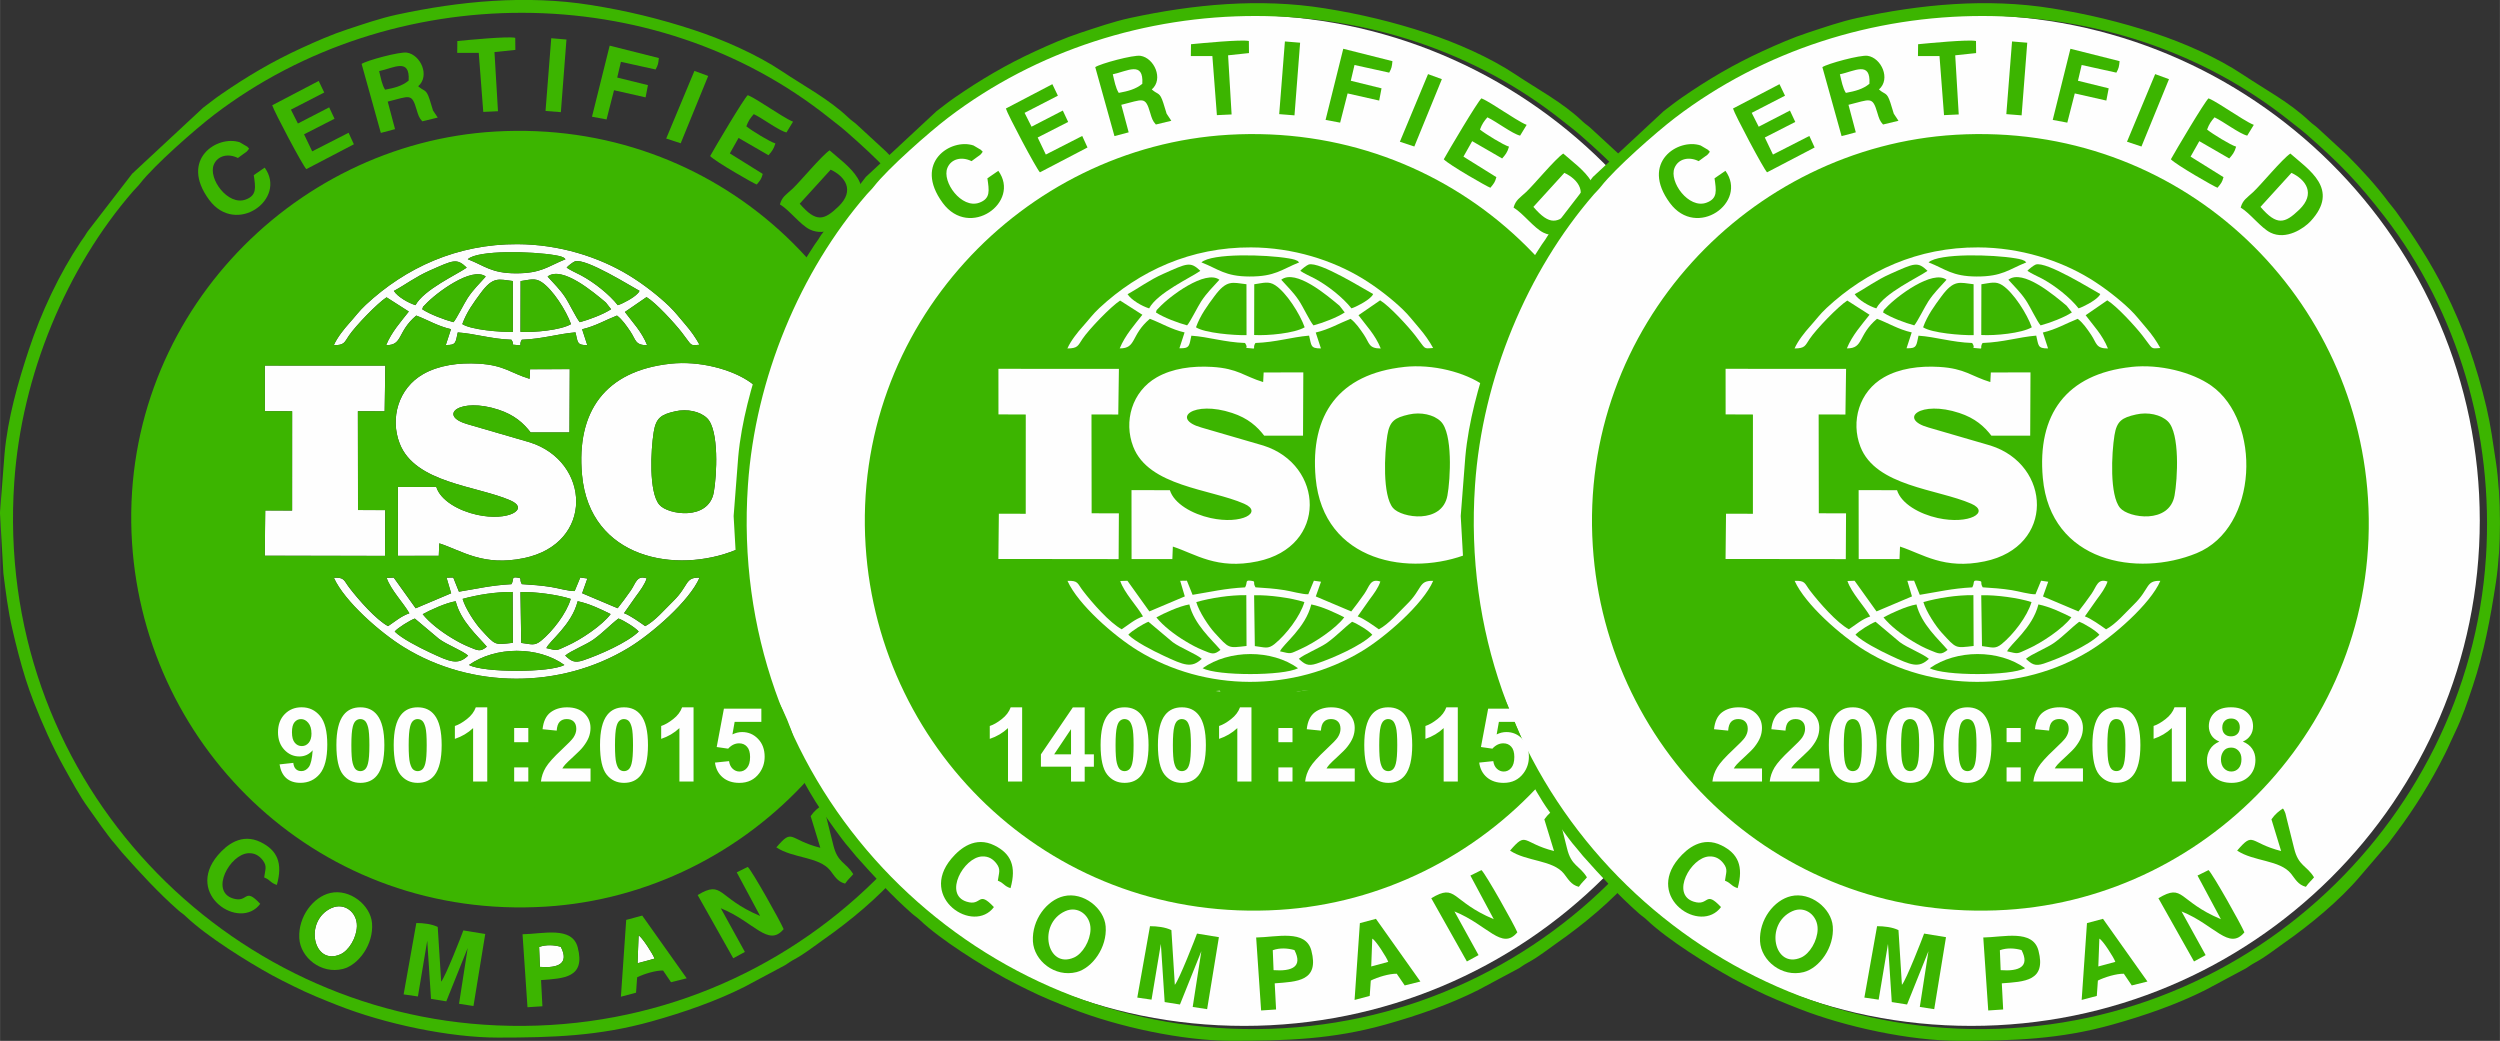 <?xml version="1.0" encoding="UTF-8"?>
<!DOCTYPE svg PUBLIC "-//W3C//DTD SVG 1.1//EN" "http://www.w3.org/Graphics/SVG/1.1/DTD/svg11.dtd">
<!-- Creator: CorelDRAW 2019 (64-Bit) -->
<svg xmlns="http://www.w3.org/2000/svg" xml:space="preserve" width="36.178mm" height="15.063mm" version="1.1" style="shape-rendering:geometricPrecision; text-rendering:geometricPrecision; image-rendering:optimizeQuality; fill-rule:evenodd; clip-rule:evenodd"
viewBox="0 0 696.51 290.01"
 xmlns:xlink="http://www.w3.org/1999/xlink">
 <rect x="0" y="0" width="696.51" height="290.01" fill="#333333" stroke="none"/>
 <defs>
  <style type="text/css">
   <![CDATA[
    .fil2 {fill:#3CB500}
    .fil3 {fill:#9BB2C8}
    .fil0 {fill:#FDFDFD}
    .fil1 {fill:#FEFEFE}
    .fil4 {fill:#FEFEFE;fill-rule:nonzero}
   ]]>
  </style>
 </defs>
 <g id="Слой_x0020_1">
  <g id="_2906019643456">
   <path class="fil0" d="M130.65 185.27c7.41,-5.22 19.2,-5.29 26.58,-0 -4,2.18 -22.49,2.19 -26.58,0zm26.81 -2.61c1.46,-1.27 5.93,-3.06 7.89,-4.48 2.79,-2.01 4.7,-4.14 6.96,-5.85 1.45,0.54 4.68,2.5 5.63,3.63 -3.03,3 -10.85,6.48 -15.51,8.04 -2.48,0.82 -3.35,0.15 -4.96,-1.33zm-41.9 -10.32l6.73 5.66c2.19,1.63 6.53,3.27 8.12,4.66 -2.83,2.69 -4.88,1.83 -10.65,-0.88 -3.15,-1.47 -7.85,-3.9 -9.81,-5.83 0.91,-1.06 4.21,-3.09 5.61,-3.62zm36.65 8.24c0.81,-1.98 7.09,-6.46 8.72,-13.07 3.2,0.64 6.66,2.33 9.19,3.58 -2.25,3.05 -8.22,7.1 -12.15,8.84 -3.1,1.37 -2.43,1.44 -5.75,0.65zm-34.45 -9.45c2.2,-1.19 6.3,-3.1 9.19,-3.61 1.38,5.57 6.19,9.74 8.68,12.67 -1.84,1.47 -2.39,1.11 -4.83,0.11 -1.95,-0.8 -3.13,-1.45 -4.93,-2.53 -3.07,-1.84 -6.24,-4.31 -8.1,-6.63zm27.44 8l-0.21 -14.16c4.05,-0.15 10.45,0.74 14.01,1.9 -1.2,4.05 -5.07,9.04 -8.27,11.65 -1.93,1.57 -2.77,0.92 -5.54,0.61zm-16.33 -12.26c4.15,-1.16 9.25,-1.97 13.95,-1.93l0.06 14.16c-5.18,0.59 -4.75,0.81 -8.88,-3.68 -1.63,-1.77 -4.33,-5.83 -5.12,-8.55zm66.01 -5.92c-4.18,-0.13 -2.87,2.21 -7.43,6.64 -2.31,2.24 -4.89,5.36 -7.7,6.87 -1.54,-1.08 -4.14,-2.97 -5.91,-3.61l3.37 -4.78c1.14,-1.53 2.34,-3.12 2.95,-4.92 -2.81,-0.94 -3.01,1.32 -4.46,3.4 -1.22,1.76 -2.54,3.52 -3.65,4.92l-9.88 -4.18 1.46 -4.1 -1.99 -0.28 -1.56 3.77c-1.58,0.07 -4.79,-0.85 -6.65,-1.14 -2.79,-0.44 -5.25,-0.59 -8.06,-0.78 -0.92,-1.56 0.34,-1.61 -1.31,-1.84 -1.7,-0.24 -0.82,0.57 -1.59,1.85 -5.8,0.33 -9.37,1.23 -14.63,2.09l-1.58 -3.94 -1.88 0.03 1.29 4.35 -9.88 4.18 -6.11 -8.54 -1.99 0.07c1.1,3.28 4.74,7.06 6.34,9.87 -2.23,0.74 -3.98,2.27 -5.94,3.58 -3.33,-1.8 -8.23,-7.36 -10.83,-10.77 -1.57,-2.06 -1.26,-2.83 -4.28,-2.72 2.96,6.6 12.99,15.35 19.53,19.37 18.93,11.65 43.59,11.67 62.58,0.17 6.51,-3.94 17.02,-13.09 19.78,-19.54z"/>
   <path class="fil0" d="M145.03 78.32c2.54,-0.35 3.96,-0.97 5.84,0.27 3.14,2.06 6.91,8.04 8.21,11.72 -2.87,1.68 -10.25,2.37 -14.08,2.15l0.03 -14.13zm-16.24 11.98c1.23,-3.41 3.24,-6.09 5.09,-8.6 3.54,-4.81 5.05,-3.85 8.98,-3.41l0.02 14.19c-3.45,0.08 -11.64,-0.58 -14.09,-2.19zm41.45 -4.14c-2.16,1.41 -6.1,2.9 -8.71,3.61 -0.96,-1.07 -2.93,-5.25 -4.09,-6.98 -1.54,-2.3 -3.15,-3.79 -4.89,-5.74 4.04,-3.08 12.78,4.36 16.23,7.24l1.46 1.87zm-52.61 0c0.41,-1.09 -0.09,-0.29 0.8,-1.26 3.03,-3.31 13.06,-10.73 16.88,-7.85 -1.96,2.24 -3.36,3.46 -5.06,6.01 -0.94,1.42 -3.16,5.92 -3.94,6.71 -2.58,-0.7 -6.53,-2.19 -8.69,-3.6zm60.53 -5.12c-0.49,0.77 -0.07,0.22 -0.61,0.81 -1.05,1.13 -4.1,2.77 -5.44,3.17 -2.36,-3.01 -6.6,-6.36 -10.24,-8.31 -1.25,-0.67 -2.89,-1.35 -4.02,-2.16 0.35,-0.44 1.81,-1.57 2.32,-1.74 2.98,-1.01 15.87,7.11 17.99,8.22zm-68.44 0.02c3.12,-1.67 5.99,-3.9 9.98,-5.67 6.67,-2.95 7.51,-3.5 10.32,-0.83 -2.61,1.87 -11.97,6.12 -14.27,10.46 -1.97,-0.6 -4.97,-2.32 -6.03,-3.97zm20.6 -8.84c2.86,-2.6 17.89,-2.21 24.31,-1.11 0.38,0.07 1.39,0.26 1.72,0.38 0.97,0.38 0.64,0.24 1.19,0.74 -4.97,1.99 -6.69,3.94 -13.82,3.93 -6.85,-0.01 -8.69,-2.11 -13.4,-3.93zm-37.35 23.97c3,-0.02 2.95,-0.79 4.24,-2.69 1.84,-2.7 7.94,-9.04 10.47,-10.66l6.2 3.96c-2.13,2.73 -4.83,5.72 -6.32,9.37 4.74,0.04 2.99,-3.69 8.4,-8.25 3.19,1.2 5.96,2.95 9.67,3.79l-1.44 4.41c2.97,0.1 2.7,-0.78 3.33,-3.5 4.73,0.31 9.26,1.83 14.95,2.03 1.22,1.81 -0.74,1.2 1.3,1.46 2.13,0.27 0.6,0.03 1.6,-1.46 5.86,-0.22 9.94,-1.62 14.95,-2.05 0.69,2.79 0.33,3.57 3.3,3.57l-1.45 -4.43c3.75,-0.89 6.51,-2.57 9.71,-3.82 1.44,1.08 2.66,2.85 3.74,4.45 1.6,2.39 1.27,3.79 4.68,3.82 -1.53,-3.85 -4.2,-6.54 -6.21,-9.27l6.03 -4.14c2.62,1.58 7.8,7.25 9.79,9.8 3.1,3.97 2.09,3.68 4.98,3.48 -1.05,-1.92 -2.38,-3.82 -3.82,-5.48 -1.74,-2.01 -2.91,-3.6 -4.65,-5.28 -2.86,-2.75 -7.02,-6.07 -11.25,-8.63 -8.32,-5.05 -19.31,-8.6 -31.03,-8.64 -16.76,-0.07 -31.1,6.51 -42.25,16.89 -1.89,1.76 -2.86,3.19 -4.7,5.23 -1.28,1.42 -3.3,3.91 -4.21,6.04z"/>
   <path class="fil0" d="M80.5 194.18c5.76,-1.74 7.32,7.62 2.64,9.15 -3.03,0.99 -5.35,-0.7 -5.75,-3.29 -0.45,-2.97 0.57,-5.09 3.11,-5.86zm5.76 9.81c-0.83,6.62 -4.13,9.25 -7.38,7.07 -2.41,-1.62 0.62,-3.15 -4.06,-2.88 0.45,7.08 9.22,7.23 12.23,2.31 2.66,-4.34 3.1,-13.26 -0.29,-16.86 -3.94,-4.18 -11.67,-2.12 -12.24,4.37 -0.64,7.34 6.04,9.25 9.82,7.3 0.51,-0.26 0.61,-0.38 0.78,-0.49 0.11,-0.07 0.45,-0.32 0.54,-0.39 0.08,-0.06 0.22,-0.16 0.29,-0.21 0.07,-0.05 0.19,-0.15 0.29,-0.21z"/>
   <path class="fil0" d="M152.04 199.28c4.74,0.13 1.68,-0.85 3.73,-3.74 2.96,-4.18 11.23,0.68 6.39,5.57 -3.97,4.02 -10.44,3.61 -10.61,12.17l14.79 -0.01 0.03 -2.39 -11.69 -0.18c0.92,-5.76 13.14,-5.09 11.54,-14.14 -0.64,-3.58 -4.15,-5.56 -8.42,-4.89 -4.08,0.64 -5.53,3.19 -5.76,7.61z"/>
   <path class="fil0" d="M177.62 268.37l4.74 -1.28c-0.4,-1.2 -3.54,-6.07 -4.45,-6.47l-0.29 7.75z"/>
   <polygon class="fil0" points="144.79,213.28 147.92,213.29 147.96,210.02 144.86,210.02 "/>
   <path class="fil1" d="M188.1 114.6c3.35,-0.76 6.97,0.02 8.91,1.93 3.38,3.31 2.68,16.06 1.85,20.64 -1.47,8.02 -12.8,6.26 -15.17,3.45 -2.96,-3.49 -2.38,-15.2 -1.57,-20.24 0.64,-3.98 2.1,-4.9 5.99,-5.78zm-1.28 -13.27c-18.2,1.95 -26.29,13.26 -24.68,30.96 2.14,23.49 26.35,27.69 42.85,20.93 17.33,-7.1 18.06,-36.81 4.09,-46.68 -5.33,-3.77 -14.38,-6.06 -22.26,-5.21z"/>
   <path class="fil1" d="M121.53 135.67l-10.68 -0.02 0.02 19.21 11.37 -0.01 0.14 -3.47c6.33,2.06 12.22,6.49 23.58,4.12 19.72,-4.1 18.55,-26.91 1.66,-32.26l-17.28 -5.03c-8.64,-2.43 -2.27,-7.64 8.56,-4.06 4.43,1.46 6.94,3.74 8.93,6.32l10.82 -0 0.08 -17.63 -11.05 0.03 -0.14 2.67c-5.29,-1.6 -7,-3.79 -14.17,-4.22 -5.62,-0.34 -11.15,0.44 -15.47,2.9 -6.96,3.97 -9.26,12.33 -6.56,19.32 4.27,11.08 21.48,11.77 30.89,15.89 5.42,2.37 -0.6,5.92 -9.35,3.99 -5.09,-1.12 -10.16,-4 -11.33,-7.75z"/>
   <polygon class="fil1" points="73.77,114.56 81.38,114.58 81.37,142.24 73.88,142.22 73.75,154.83 107.25,154.87 107.31,142.12 99.73,142.1 99.69,114.57 107.15,114.58 107.33,101.87 73.77,101.85 "/>
   <path class="fil1" d="M97.97 194.26c6.85,-2.47 7.29,14.94 2.5,16.87 -4.52,1.82 -5.8,-3.5 -5.96,-6.94 -0.19,-4.08 0.01,-8.68 3.46,-9.93zm-1.29 -2.36c-4.37,1.42 -5.55,7.78 -5.02,13.1 0.51,5.09 3.31,10.62 9.63,8.54 8.26,-2.72 7.17,-25.47 -4.61,-21.64z"/>
   <path class="fil1" d="M115.28 194.19c6.98,-2.26 6.88,15.09 2.55,16.9 -4.46,1.86 -5.88,-3.23 -6.12,-6.87 -0.28,-4.23 0.14,-8.92 3.57,-10.03zm-1.52 -2.23c-4.33,1.67 -5.57,7.74 -4.84,13.48 0.65,5.19 3.63,10.06 9.75,8.07 7.87,-2.56 6.95,-26.11 -4.9,-21.55z"/>
   <path class="fil1" d="M172.07 205.03c-1.13,-14.2 7.88,-13.8 8.86,-4.95 1.54,13.96 -8.06,14.91 -8.86,4.95zm3.24 -13.36c-5.3,0.99 -6.51,6.71 -6.21,12.51 0.29,5.44 2.76,10.76 8.97,9.57 8.78,-1.68 8.28,-24.15 -2.76,-22.08z"/>
   <path class="fil1" d="M204.14 203.65c2.92,0.19 1.85,0.26 3.53,-0.95 6.95,-5.03 11.36,8.13 3.48,8.81 -3.68,0.32 -3.83,-1.5 -5.29,-3.58l-2.49 -0.03c1.31,8.3 11.42,7.32 14.06,2.09 3.59,-7.13 -2.85,-12.5 -10.44,-9.62l0.81 -5.4c2.18,-0.78 6.68,-0.27 9.23,-0.32l0.08 -2.62 -11.24 -0.01 -1.71 11.64z"/>
   <path class="fil1" d="M92.37 252.98c-7.84,3.54 -5.1,16.25 2.45,12.92 2.38,-1.05 4.53,-4.63 4.6,-7.86 0.09,-3.78 -3.41,-6.69 -7.05,-5.05z"/>
   <path class="fil1" d="M188.33 195.79l-0.05 1.93 5.05 0.19 0.04 15.39 2.84 -0.05 0.02 -21.64c-3.4,-0.22 -1.64,0.57 -3.31,2.56 -1.09,1.3 -2.6,1.19 -4.58,1.63z"/>
   <path class="fil1" d="M127.96 196.33l0.11 1.49 5.02 0.01 -0 15.37 2.83 0.1 0.03 -20.29c-0.45,-2.66 0.64,2.06 -0.2,-0.76l-0.31 -0.71c-3.58,0.15 -0.86,0.94 -3.08,2.95 -1.74,1.57 -3.44,0.3 -4.4,1.84z"/>
   <path class="fil1" d="M150.2 263.84l0.22 5.55c5.13,0.39 8.21,-0.93 5.82,-5.59 -1.86,-0.53 -4.07,-0.66 -6.03,0.03z"/>
   <polygon class="fil1" points="145.01,200.6 147.99,200.63 148.03,197.5 145.04,197.51 "/>
   <path class="fil2" d="M285.61 154.5c-4.86,74.69 -70.07,136.52 -150.89,130.99 -74.63,-5.1 -136.35,-69.88 -130.76,-151.2 2.05,-29.87 14.59,-59.7 33.14,-81.05 0.8,-0.92 1.21,-1.21 1.96,-2.17 3.93,-5.05 15.33,-15.09 20.63,-19.13 49.52,-37.77 122.38,-38.19 171.32,0.9 1.74,1.39 3.21,2.46 4.82,3.88 9.14,8.01 14.14,13.16 21.55,22.76 20.36,26.39 30.48,60.53 28.24,95.01l0 0zm3.91 -10.47l0 1.06c-0.02,5.21 -0.33,11.04 -1.11,16.16 -1.57,10.32 -3.3,19.52 -6.5,29.12 -1.46,4.39 -2.96,8.77 -4.81,12.58 -1.01,2.07 -1.88,4.17 -2.9,6.21 -3.85,7.7 -8.46,15.15 -13.61,22.01 -0.71,0.94 -1.2,1.6 -1.95,2.61 -0.82,1.09 -1.14,1.31 -1.9,2.24l-6.11 7.14c-5.69,6.75 -13.95,13.56 -21.16,18.6 -2.62,1.83 -5.23,3.95 -8.15,5.52 -1.14,0.61 -1.53,0.96 -2.54,1.6l-11.34 6.06c-7.77,3.92 -16.86,7.11 -25.97,9.65 -14.57,4.07 -27.41,4.5 -42.72,4.5 -13.69,0 -31.61,-3.86 -44.5,-8.93 -4.48,-1.76 -8.28,-3.29 -12.45,-5.37 -2.27,-1.13 -4.01,-1.97 -6.03,-3.08 -6.85,-3.77 -18.13,-10.79 -23.9,-16.28 -0.97,-0.93 -1.33,-1.03 -2.28,-1.87 -5.58,-4.93 -10.59,-10.4 -15.53,-15.95 -0.82,-0.92 -1.05,-1.35 -1.87,-2.27 -1.5,-1.67 -2.63,-3.35 -3.98,-5.14l-3.61 -5.09c-2.47,-3.39 -4.57,-7.38 -6.68,-11.13 -3.31,-5.93 -6.05,-12.09 -8.53,-18.39 -0.79,-2.01 -1.71,-4.64 -2.27,-6.43 -1.46,-4.65 -2.64,-9.32 -3.74,-14.07 -1.14,-4.87 -1.82,-10.34 -2.45,-15.36l-0.95 -16.8 0 -0.11 1.28 -16.48c0.89,-9.8 3.7,-19.66 6.75,-28.87 3.47,-10.49 8.43,-21.08 14.53,-30.2 0.49,-0.74 0.59,-0.78 1.03,-1.46 0.32,-0.49 0.45,-0.77 0.8,-1.27l12.44 -16.14 19.74 -18.36c1.79,-1.34 3.15,-2.46 4.98,-3.72 7.18,-4.97 14.5,-9.3 22.62,-13 4.03,-1.84 8.27,-3.72 12.66,-5.15 4.22,-1.38 8.96,-3.05 13.73,-4.08 17.38,-3.75 35.93,-5.58 54.11,-2.68 9.91,1.58 19.07,3.79 28.67,6.95 7.96,2.62 17.46,6.76 24.54,11.5 6.18,4.14 13.1,7.77 18.53,12.94 0.97,0.92 1.34,1.04 2.27,1.87l8.19 7.55c4.15,4.16 8.15,8.5 11.65,13.2 0.76,1.02 1.34,1.61 2.02,2.54 5.05,7.04 9.69,14.23 13.6,22.02 5.25,10.47 8.96,21.18 11.66,32.65 1.17,4.97 1.78,9.67 2.62,15.19 0.75,4.92 1.09,11.05 1.11,16.17z"/>
   <path class="fil2" d="M112.44 277.05l3.98 0.58 2.6 -15.53 1.05 16.2 4.26 0.69 5.96 -14.85 -2.41 15.53 4.02 0.62 3.28 -20.06 -6.1 -1c-0.33,0.99 -5,12.96 -6.18,14.28l-0.96 -15.24c-1.66,-0.84 -4.09,-1.1 -5.96,-1.1l-3.54 19.89z"/>
   <path class="fil2" d="M105.62 19.81c4.01,-0.83 8.64,-3.83 8.22,2.65 -1.86,1.54 -4.07,2.06 -6.56,2.53 -0.88,-1.38 -1.21,-3.35 -1.66,-5.18zm-4.88 -1.99l5.35 19.21 3.96 -1.05 -2.04 -7.67c6.11,-1.49 6.67,-2.5 8.05,2.25 0.43,1.46 0.69,2.3 1.58,3.24l4.3 -1.04c-2.01,-3.22 -0.73,-0.36 -2.24,-5 -1.01,-3.12 -1.47,-2.17 -3.2,-3.73 3.34,-2.9 0.68,-8.77 -3.15,-9.37 -2,-0.31 -11.24,2.19 -12.62,3.15z"/>
   <path class="fil2" d="M205.26 243.06l6.51 12.14c-12.04,-5.06 -10.26,-10.11 -17.41,-5.83l9.92 17.62 3.24 -1.77 -6.71 -12.17c9.29,3.76 13.22,10.97 17.51,5.82 -0.97,-2.31 -8.73,-16.11 -9.99,-17.34l-3.08 1.52z"/>
   <path class="fil2" d="M72.49 251.83c-4.56,-4.87 -3.25,-0.14 -7.6,-1.51 -6.48,-2.03 -0.86,-12.34 4.3,-12.6 1.92,-0.1 3.11,0.84 3.94,1.88 1.4,1.77 0.71,2.69 0.46,4.87 1.86,0.76 1.59,1.43 3.53,2.09 1.72,-6.16 0.08,-9.65 -4.47,-11.91 -5.34,-2.65 -9.56,0.77 -12.01,3.68 -9.27,11.02 6.21,21.12 11.85,13.49z"/>
   <path class="fil2" d="M225.85 227.39l2.69 8.82c-8.96,-2.27 -7.5,-5.64 -12.25,-0.12 4.57,3.07 11.91,2.57 15.01,6.44 1.09,1.36 1.96,3.13 4.14,3.66 0.89,-1.27 1.5,-1.7 2.27,-2.64 -2.07,-3.38 -4.34,-3.09 -5.55,-8.09l-2.07 -8.29c-0.07,-0.3 -0.22,-1.02 -0.32,-1.33 -0.03,-0.11 -0.07,-0.22 -0.11,-0.32 -0.04,-0.1 -0.08,-0.21 -0.13,-0.31 -0.25,-0.58 -0.32,-0.63 -0.49,-0.85 -1.09,0.72 -2.12,1.48 -3.2,3.02z"/>
   <path class="fil2" d="M127.41 11.43l-0.04 3.3 6 0 1.26 16.45 4.1 -0.19 -0.98 -16.48 5.82 -0.61 -0.03 -3.37c-2.19,-0.46 -13.19,0.62 -16.13,0.9z"/>
   <path class="fil2" d="M130.65 185.27c4.09,2.19 22.58,2.17 26.58,-0 -7.37,-5.29 -19.17,-5.22 -26.58,0z"/>
   <path class="fil2" d="M115.56 172.34c-1.4,0.53 -4.71,2.56 -5.61,3.62 1.96,1.94 6.66,4.36 9.81,5.83 5.78,2.71 7.82,3.56 10.65,0.88 -1.6,-1.4 -5.93,-3.03 -8.12,-4.66l-6.73 -5.66z"/>
   <path class="fil2" d="M157.46 182.66c1.61,1.48 2.49,2.15 4.96,1.33 4.66,-1.55 12.48,-5.03 15.51,-8.04 -0.95,-1.13 -4.17,-3.09 -5.63,-3.63 -2.26,1.71 -4.17,3.84 -6.96,5.85 -1.96,1.42 -6.43,3.21 -7.89,4.48z"/>
   <path class="fil2" d="M144.86 210.02l3.1 -0 -0.04 3.27 -3.13 -0 0.07 -3.27zm-31.09 -18.05c11.85,-4.56 12.77,18.99 4.9,21.55 -6.11,1.99 -9.09,-2.88 -9.75,-8.07 -0.72,-5.74 0.51,-11.82 4.84,-13.48zm61.55 -0.29c11.04,-2.07 11.54,20.4 2.76,22.08 -6.21,1.19 -8.68,-4.13 -8.97,-9.57 -0.31,-5.8 0.91,-11.52 6.21,-12.51zm-78.63 0.23c11.78,-3.84 12.87,18.91 4.61,21.64 -6.32,2.09 -9.11,-3.45 -9.63,-8.54 -0.54,-5.32 0.65,-11.68 5.02,-13.1zm-10.42 12.09c-0.1,0.07 -0.22,0.16 -0.29,0.21 -0.07,0.05 -0.21,0.15 -0.29,0.21 -0.1,0.07 -0.44,0.32 -0.54,0.39 -0.17,0.12 -0.27,0.23 -0.78,0.49 -3.78,1.95 -10.46,0.04 -9.82,-7.3 0.57,-6.49 8.3,-8.55 12.24,-4.37 3.39,3.59 2.95,12.52 0.29,16.86 -3.01,4.92 -11.78,4.76 -12.23,-2.31 4.68,-0.28 1.65,1.26 4.06,2.88 3.25,2.19 6.54,-0.45 7.38,-7.07zm61.77 -6.49l-0.04 3.13 -2.98 -0.03c-0.23,-0.48 -0.13,0.43 -0.35,-0.97 -0.02,-0.14 -0.04,-0.64 -0.04,-0.79 -0.01,-0.52 0.08,-1 0.14,-1.49 1.38,-0.32 2.02,-0.45 3.27,0.16zm40.31 -1.71c1.98,-0.44 3.49,-0.33 4.58,-1.63 1.67,-1.99 -0.09,-2.78 3.31,-2.56l-0.02 21.64 -2.84 0.05 -0.04 -15.39 -5.05 -0.19 0.05 -1.93zm-60.37 0.54c0.95,-1.54 2.66,-0.27 4.4,-1.84 2.22,-2.01 -0.49,-2.8 3.08,-2.95l0.31 0.71c0.84,2.82 -0.26,-1.91 0.2,0.76l-0.03 20.29 -2.83 -0.1 0 -15.37 -5.02 -0.01 -0.11 -1.49zm77.89 -4.33l11.24 0.01 -0.08 2.62c-2.55,0.06 -7.05,-0.46 -9.23,0.32l-0.81 5.4c7.59,-2.89 14.03,2.49 10.44,9.62 -2.63,5.23 -12.74,6.21 -14.06,-2.09l2.49 0.03c1.46,2.09 1.62,3.9 5.29,3.58 7.88,-0.67 3.47,-13.84 -3.48,-8.81 -1.67,1.21 -0.6,1.15 -3.53,0.95l1.71 -11.64zm-53.81 7.28c0.23,-4.41 1.68,-6.97 5.76,-7.61 4.27,-0.67 7.78,1.31 8.42,4.89 1.61,9.05 -10.62,8.38 -11.54,14.14l11.69 0.18 -0.03 2.39 -14.79 0.01c0.17,-8.56 6.64,-8.15 10.61,-12.17 4.84,-4.9 -3.43,-9.76 -6.39,-5.57 -2.05,2.9 1.01,3.88 -3.73,3.74zm42.84 -38.34c-2.76,6.45 -13.27,15.6 -19.78,19.54 -18.99,11.51 -43.65,11.48 -62.58,-0.17 -6.54,-4.02 -16.57,-12.77 -19.53,-19.37 3.03,-0.11 2.71,0.66 4.28,2.72 2.6,3.41 7.5,8.97 10.83,10.77 1.96,-1.31 3.71,-2.84 5.94,-3.58 -1.6,-2.82 -5.24,-6.59 -6.34,-9.87l1.99 -0.07 6.11 8.54 9.88 -4.18 -1.29 -4.35 1.88 -0.03 1.58 3.94c5.26,-0.85 8.83,-1.76 14.63,-2.09 0.77,-1.29 -0.11,-2.09 1.59,-1.85 1.65,0.23 0.39,0.28 1.31,1.84 2.81,0.18 5.27,0.34 8.06,0.78 1.86,0.29 5.08,1.22 6.65,1.14l1.56 -3.77 1.99 0.28 -1.46 4.1 9.88 4.18c1.11,-1.41 2.43,-3.17 3.65,-4.92 1.45,-2.08 1.65,-4.35 4.46,-3.4 -0.61,1.8 -1.81,3.39 -2.95,4.92l-3.37 4.78c1.77,0.64 4.37,2.53 5.91,3.61 2.8,-1.51 5.38,-4.62 7.7,-6.87 4.56,-4.43 3.24,-6.76 7.43,-6.64zm-8.06 -59.61c7.87,-0.85 16.92,1.45 22.26,5.21 13.97,9.86 13.24,39.58 -4.09,46.68 -16.49,6.76 -40.71,2.56 -42.85,-20.93 -1.61,-17.69 6.47,-29.01 24.68,-30.96zm-113.06 0.52l33.56 0.02 -0.18 12.71 -7.46 -0.01 0.04 27.53 7.59 0.02 -0.07 12.75 -33.5 -0.04 0.13 -12.61 7.49 0.02 0.01 -27.66 -7.61 -0.03 -0.01 -12.71zm47.76 33.82c1.17,3.75 6.24,6.63 11.33,7.75 8.75,1.93 14.77,-1.62 9.35,-3.99 -9.41,-4.12 -26.62,-4.81 -30.89,-15.89 -2.7,-6.99 -0.4,-15.35 6.56,-19.32 4.32,-2.46 9.86,-3.24 15.47,-2.9 7.17,0.43 8.88,2.62 14.17,4.22l0.14 -2.67 11.05 -0.03 -0.08 17.63 -10.82 0c-1.98,-2.57 -4.5,-4.86 -8.93,-6.32 -10.83,-3.58 -17.2,1.63 -8.56,4.06l17.28 5.03c16.89,5.35 18.07,28.15 -1.66,32.26 -11.37,2.36 -17.25,-2.07 -23.58,-4.12l-0.14 3.47 -11.37 0.01 -0.02 -19.21 10.68 0.02zm-28.55 -39.49c0.91,-2.12 2.93,-4.62 4.21,-6.04 1.84,-2.04 2.81,-3.47 4.7,-5.23 11.15,-10.38 25.49,-16.96 42.25,-16.89 11.73,0.04 22.72,3.58 31.03,8.64 4.22,2.57 8.38,5.88 11.25,8.63 1.74,1.67 2.91,3.27 4.65,5.28 1.45,1.66 2.77,3.56 3.82,5.48 -2.89,0.19 -1.88,0.49 -4.98,-3.48 -1.99,-2.56 -7.17,-8.22 -9.79,-9.8l-6.03 4.14c2.01,2.73 4.68,5.42 6.21,9.27 -3.41,-0.02 -3.08,-1.43 -4.68,-3.82 -1.08,-1.6 -2.29,-3.37 -3.74,-4.45 -3.2,1.25 -5.96,2.94 -9.71,3.82l1.45 4.43c-2.97,0.01 -2.61,-0.78 -3.3,-3.57 -5.02,0.43 -9.09,1.83 -14.95,2.05 -0.99,1.49 0.54,1.73 -1.6,1.46 -2.04,-0.26 -0.08,0.34 -1.3,-1.46 -5.69,-0.19 -10.22,-1.72 -14.95,-2.03 -0.63,2.72 -0.36,3.6 -3.33,3.5l1.44 -4.41c-3.71,-0.84 -6.48,-2.59 -9.67,-3.79 -5.41,4.56 -3.65,8.29 -8.4,8.25 1.49,-3.66 4.19,-6.64 6.32,-9.37l-6.2 -3.96c-2.54,1.62 -8.64,7.96 -10.47,10.66 -1.29,1.9 -1.24,2.67 -4.24,2.69zm44.92 -59.54c-57.21,3.34 -105.06,53.21 -101.14,114.53 3.71,57.96 52.72,105.29 115.25,101.42 57.15,-3.54 104.66,-53.34 100.73,-114.73 -3.69,-57.67 -52.66,-104.85 -114.84,-101.22z"/>
   <path class="fil2" d="M188.1 114.6c-3.89,0.88 -5.35,1.8 -5.99,5.78 -0.81,5.05 -1.39,16.75 1.57,20.24 2.38,2.81 13.71,4.57 15.17,-3.45 0.84,-4.58 1.53,-17.33 -1.85,-20.64 -1.95,-1.91 -5.57,-2.69 -8.91,-1.93z"/>
   <path class="fil2" d="M92.37 252.98c3.64,-1.64 7.13,1.28 7.05,5.05 -0.07,3.23 -2.22,6.82 -4.6,7.86 -7.55,3.33 -10.28,-9.38 -2.45,-12.92zm-0.37 -4.18c-4.73,1.09 -8.95,6.56 -8.63,12.59 0.28,5.37 6.09,10.13 12.18,8.57 4.35,-1.12 8.56,-6.86 8.09,-12.74 -0.4,-5.05 -6.2,-9.67 -11.64,-8.42z"/>
   <path class="fil2" d="M231.43 47.27c3.98,1.88 6.85,5.77 2.15,10.28 -4.03,3.87 -6.21,4.5 -10.78,-0.8l8.63 -9.48zm-14.15 9.68c2.65,1.57 5.64,5.66 8.32,6.98 4.37,2.14 9.31,-1.19 11.17,-3.19 8.27,-8.96 -0.59,-14.35 -5.65,-18.85 -2.27,1.53 -8.23,8.76 -10.35,10.73 -1.83,1.7 -2.89,2.19 -3.49,4.33z"/>
   <path class="fil2" d="M197.85 43.49c1.44,1.53 12.09,7.64 12.98,7.92 0.99,-1.19 1.28,-1.51 1.67,-2.95l-9.17 -5.72 2.43 -4.31 8.34 4.82c0.92,-1.04 1.46,-1.7 1.92,-3.29 -1.53,-0.43 -6.64,-3.58 -8.09,-4.76 0.53,-1.5 1.16,-2.38 2.07,-3.4 2.52,1.19 6.98,4.61 9.11,5.1l1.83 -3c-1.65,-0.64 -4.76,-2.73 -6.36,-3.71 -1.68,-1.03 -4.54,-2.98 -6.25,-3.68 -1.1,0.94 -9.17,14.59 -10.49,16.97z"/>
   <path class="fil2" d="M75.83 29.32c0.44,1.62 8.57,16.95 9.5,17.8l13.25 -6.92 -1.47 -3.21 -10.14 5.18 -2.27 -4.75 8.49 -4.34 -1.49 -3.17 -8.71 4.5 -1.95 -3.86 9.28 -4.78 -1.54 -3.22 -12.97 6.79z"/>
   <path class="fil2" d="M177.91 260.62c0.92,0.4 4.05,5.28 4.45,6.47l-4.74 1.28 0.29 -7.75zm-3.45 -4.34l-1.48 21.42 4.22 -1.12 0.3 -4.28c1.89,-0.95 5.14,-1.94 7.23,-1.9l2.21 3.26 4.37 -1.09 -12.39 -17.47 -4.47 1.2z"/>
   <path class="fil2" d="M150.2 263.84c1.97,-0.69 4.17,-0.57 6.03,-0.03 2.39,4.66 -0.69,5.98 -5.82,5.59l-0.22 -5.55zm-4.63 -3.53l1.38 20.32 4.16 -0.27 -0.38 -7.29c6.29,-0.48 12.44,-0.59 10.22,-9.1 -1.57,-6.03 -9.74,-3.75 -15.39,-3.67z"/>
   <path class="fil2" d="M73.73 46.7l-3.04 2.1c0.48,3.41 0.94,5.63 -2.26,6.8 -4.94,1.81 -10.49,-5.84 -8.88,-9.71 1.06,-2.55 4.02,-3.23 6.72,-1.87 0.7,-0.49 0.94,-0.68 1.49,-1.09 1.1,-0.83 0.85,-0.46 1.61,-1.5 -0.06,-0.09 -0.17,-0.34 -0.21,-0.27 -0.04,0.07 -0.16,-0.2 -0.21,-0.25l-2.14 -1.26c-6.23,-2.1 -16.91,4.7 -8.56,16.02 7.49,10.16 21.82,-0.22 15.48,-8.96z"/>
   <path class="fil2" d="M164.92 32.52l4.06 0.76 2.08 -8.14 8.8 1.99 0.65 -3.41 -8.56 -2.11 1.03 -4.38 9.67 2.13c0.7,-1.28 0.75,-1.68 0.9,-3.19l-13.7 -3.45 -4.93 19.82z"/>
   <path class="fil2" d="M128.87 166.86c0.79,2.72 3.5,6.78 5.12,8.55 4.13,4.5 3.71,4.27 8.88,3.68l-0.06 -14.16c-4.7,-0.04 -9.8,0.77 -13.95,1.93z"/>
   <path class="fil2" d="M145.2 179.12c2.77,0.31 3.61,0.96 5.54,-0.61 3.19,-2.6 7.07,-7.6 8.27,-11.65 -3.56,-1.16 -9.96,-2.04 -14.01,-1.9l0.21 14.16z"/>
   <path class="fil2" d="M172.07 205.03c0.8,9.96 10.4,9.01 8.86,-4.95 -0.97,-8.85 -9.99,-9.25 -8.86,4.95z"/>
   <path class="fil2" d="M115.28 194.19c-3.42,1.11 -3.84,5.8 -3.57,10.03 0.24,3.64 1.66,8.73 6.12,6.87 4.33,-1.81 4.42,-19.16 -2.55,-16.9z"/>
   <path class="fil2" d="M97.97 194.26c-3.45,1.25 -3.65,5.85 -3.46,9.93 0.16,3.44 1.44,8.76 5.96,6.94 4.78,-1.93 4.35,-19.34 -2.5,-16.87z"/>
   <g>
    <path class="fil2" d="M130.33 72.21c4.7,1.82 6.55,3.92 13.4,3.93 7.13,0.01 8.85,-1.94 13.82,-3.93 -0.54,-0.5 -0.22,-0.36 -1.19,-0.74 -0.32,-0.13 -1.33,-0.32 -1.72,-0.38 -6.42,-1.1 -21.45,-1.48 -24.31,1.11z"/>
    <path class="fil2" d="M109.72 81.05c1.05,1.65 4.06,3.37 6.03,3.97 2.3,-4.34 11.66,-8.6 14.27,-10.46 -2.8,-2.68 -3.64,-2.12 -10.32,0.83 -3.99,1.77 -6.86,4 -9.98,5.67z"/>
    <path class="fil2" d="M157.86 74.56c1.13,0.8 2.76,1.49 4.02,2.16 3.65,1.95 7.88,5.3 10.24,8.31 1.34,-0.4 4.39,-2.04 5.44,-3.17 0.54,-0.59 0.12,-0.04 0.61,-0.81 -2.12,-1.11 -15.01,-9.23 -17.99,-8.22 -0.5,0.17 -1.97,1.3 -2.32,1.74z"/>
    <path class="fil2" d="M145.03 78.32l-0.03 14.13c3.83,0.22 11.21,-0.47 14.08,-2.15 -1.3,-3.68 -5.07,-9.66 -8.21,-11.72 -1.88,-1.23 -3.3,-0.61 -5.84,-0.27z"/>
    <path class="fil2" d="M128.79 90.3c2.45,1.6 10.64,2.26 14.09,2.19l-0.02 -14.19c-3.93,-0.44 -5.44,-1.4 -8.98,3.41 -1.85,2.51 -3.86,5.19 -5.09,8.6z"/>
    <path class="fil2" d="M117.64 86.16c2.16,1.42 6.11,2.91 8.69,3.6 0.78,-0.79 3,-5.29 3.94,-6.71 1.69,-2.54 3.1,-3.77 5.06,-6.01 -3.82,-2.88 -13.85,4.54 -16.88,7.85 -0.89,0.97 -0.39,0.17 -0.8,1.26z"/>
    <path class="fil2" d="M152.56 77.04c1.74,1.95 3.35,3.44 4.89,5.74 1.16,1.73 3.13,5.91 4.09,6.98 2.62,-0.7 6.55,-2.19 8.71,-3.61l-1.46 -1.87c-3.46,-2.89 -12.19,-10.33 -16.23,-7.24z"/>
   </g>
   <path class="fil2" d="M117.76 171.12c1.86,2.32 5.02,4.79 8.1,6.63 1.8,1.08 2.99,1.73 4.93,2.53 2.44,1 2.99,1.36 4.83,-0.11 -2.48,-2.93 -7.3,-7.1 -8.68,-12.67 -2.89,0.51 -6.99,2.42 -9.19,3.61z"/>
   <path class="fil2" d="M152.22 180.58c3.32,0.79 2.65,0.73 5.75,-0.65 3.94,-1.74 9.91,-5.79 12.15,-8.84 -2.53,-1.25 -5.99,-2.94 -9.19,-3.58 -1.63,6.61 -7.9,11.1 -8.72,13.07z"/>
   <polygon class="fil2" points="151.98,30.91 156.25,31.25 157.81,11.01 153.57,10.65 "/>
   <polygon class="fil2" points="185.6,38.6 189.64,39.92 197.3,21.16 193.46,19.76 "/>
   <path class="fil2" d="M80.5 194.18c-2.55,0.77 -3.57,2.89 -3.11,5.86 0.4,2.58 2.72,4.28 5.75,3.29 4.68,-1.53 3.12,-10.89 -2.64,-9.15z"/>
   <path class="fil3" d="M145.01 200.6l0.03 -3.09 2.99 -0c-1.25,-0.61 -1.89,-0.48 -3.27,-0.16 -0.05,0.49 -0.15,0.97 -0.14,1.49 0,0.15 0.02,0.65 0.04,0.79 0.22,1.4 0.12,0.5 0.35,0.97z"/>
   <path class="fil1" d="M346.62 4.19c78.25,0 141.68,63.05 141.68,140.82 0,77.78 -63.43,140.82 -141.68,140.82 -78.25,0 -141.68,-63.05 -141.68,-140.82 0,-77.77 63.43,-140.82 141.68,-140.82z"/>
   <path class="fil0" d="M335.05 186.17c7.41,-5.22 19.2,-5.29 26.58,0 -4,2.17 -22.49,2.19 -26.58,0zm26.81 -2.61c1.46,-1.27 5.93,-3.06 7.89,-4.48 2.79,-2.01 4.7,-4.14 6.96,-5.85 1.46,0.54 4.68,2.5 5.63,3.62 -3.03,3 -10.85,6.49 -15.51,8.04 -2.48,0.83 -3.35,0.15 -4.96,-1.33zm-41.9 -10.33l6.73 5.66c2.19,1.63 6.52,3.27 8.12,4.66 -2.83,2.69 -4.88,1.83 -10.66,-0.88 -3.15,-1.48 -7.85,-3.9 -9.81,-5.83 0.91,-1.06 4.21,-3.09 5.61,-3.62zm36.66 8.24c0.81,-1.98 7.09,-6.46 8.72,-13.07 3.2,0.64 6.66,2.33 9.19,3.58 -2.24,3.05 -8.22,7.1 -12.15,8.84 -3.1,1.37 -2.43,1.44 -5.75,0.65zm-34.45 -9.45c2.2,-1.19 6.3,-3.1 9.19,-3.62 1.38,5.57 6.19,9.74 8.68,12.67 -1.84,1.46 -2.4,1.11 -4.83,0.11 -1.95,-0.8 -3.13,-1.45 -4.93,-2.53 -3.07,-1.84 -6.24,-4.31 -8.1,-6.63zm27.44 7.99l-0.2 -14.15c4.05,-0.15 10.45,0.74 14.01,1.9 -1.2,4.05 -5.07,9.04 -8.27,11.65 -1.93,1.57 -2.77,0.92 -5.54,0.61zm-16.33 -12.25c4.15,-1.16 9.25,-1.97 13.95,-1.93l0.06 14.16c-5.18,0.58 -4.75,0.81 -8.89,-3.68 -1.63,-1.77 -4.33,-5.83 -5.12,-8.55zm66.01 -5.92c-4.18,-0.13 -2.87,2.21 -7.43,6.64 -2.31,2.24 -4.89,5.36 -7.7,6.87 -1.54,-1.08 -4.14,-2.97 -5.91,-3.61l3.37 -4.78c1.15,-1.53 2.34,-3.12 2.95,-4.92 -2.81,-0.94 -3.01,1.32 -4.46,3.41 -1.22,1.76 -2.54,3.51 -3.65,4.92l-9.88 -4.18 1.46 -4.1 -1.99 -0.28 -1.56 3.77c-1.57,0.07 -4.79,-0.85 -6.65,-1.15 -2.79,-0.44 -5.25,-0.59 -8.06,-0.78 -0.92,-1.56 0.34,-1.61 -1.31,-1.84 -1.7,-0.24 -0.82,0.57 -1.59,1.85 -5.8,0.32 -9.37,1.23 -14.63,2.08l-1.58 -3.94 -1.87 0.03 1.29 4.35 -9.88 4.18 -6.11 -8.54 -2 0.07c1.1,3.28 4.75,7.06 6.34,9.87 -2.23,0.74 -3.98,2.27 -5.93,3.58 -3.33,-1.8 -8.23,-7.36 -10.83,-10.77 -1.57,-2.06 -1.26,-2.83 -4.28,-2.72 2.96,6.6 12.99,15.35 19.53,19.37 18.93,11.65 43.59,11.67 62.58,0.17 6.51,-3.94 17.02,-13.1 19.78,-19.54z"/>
   <path class="fil0" d="M349.44 79.21c2.54,-0.35 3.96,-0.97 5.84,0.27 3.15,2.06 6.91,8.04 8.21,11.72 -2.87,1.68 -10.25,2.37 -14.08,2.15l0.03 -14.13zm-16.24 11.98c1.23,-3.41 3.24,-6.09 5.09,-8.6 3.54,-4.81 5.05,-3.85 8.98,-3.41l0.02 14.19c-3.45,0.08 -11.64,-0.58 -14.09,-2.19zm41.46 -4.14c-2.16,1.41 -6.1,2.91 -8.71,3.61 -0.96,-1.07 -2.92,-5.25 -4.09,-6.98 -1.54,-2.3 -3.15,-3.79 -4.89,-5.74 4.04,-3.09 12.78,4.36 16.23,7.24l1.46 1.87zm-52.61 0c0.41,-1.09 -0.09,-0.29 0.8,-1.26 3.03,-3.31 13.06,-10.73 16.89,-7.85 -1.96,2.23 -3.36,3.46 -5.06,6 -0.94,1.42 -3.16,5.92 -3.94,6.71 -2.58,-0.7 -6.53,-2.19 -8.69,-3.6zm60.53 -5.12c-0.48,0.77 -0.07,0.22 -0.61,0.81 -1.05,1.14 -4.1,2.77 -5.44,3.17 -2.37,-3.01 -6.6,-6.36 -10.25,-8.31 -1.25,-0.67 -2.89,-1.35 -4.01,-2.15 0.35,-0.44 1.81,-1.57 2.31,-1.74 2.98,-1.01 15.87,7.11 17.99,8.22zm-68.44 0.01c3.12,-1.67 5.99,-3.9 9.98,-5.67 6.67,-2.95 7.51,-3.5 10.31,-0.83 -2.61,1.87 -11.97,6.12 -14.27,10.46 -1.97,-0.6 -4.97,-2.32 -6.02,-3.97zm20.6 -8.84c2.86,-2.6 17.89,-2.21 24.31,-1.11 0.39,0.07 1.39,0.25 1.72,0.38 0.97,0.38 0.64,0.24 1.19,0.74 -4.97,1.99 -6.69,3.94 -13.82,3.93 -6.84,-0.01 -8.69,-2.11 -13.4,-3.93zm-37.35 23.97c3,-0.02 2.95,-0.79 4.24,-2.69 1.84,-2.7 7.94,-9.04 10.47,-10.66l6.2 3.96c-2.13,2.73 -4.83,5.71 -6.31,9.37 4.74,0.04 2.99,-3.69 8.4,-8.25 3.18,1.2 5.96,2.95 9.67,3.8l-1.44 4.41c2.98,0.11 2.7,-0.77 3.33,-3.5 4.73,0.31 9.26,1.84 14.95,2.03 1.22,1.81 -0.74,1.21 1.31,1.46 2.13,0.27 0.6,0.03 1.59,-1.46 5.86,-0.22 9.94,-1.62 14.95,-2.05 0.69,2.79 0.33,3.58 3.3,3.57l-1.45 -4.43c3.75,-0.89 6.51,-2.58 9.71,-3.82 1.44,1.08 2.66,2.85 3.73,4.45 1.6,2.39 1.27,3.79 4.68,3.82 -1.53,-3.85 -4.2,-6.54 -6.21,-9.27l6.03 -4.15c2.62,1.58 7.8,7.25 9.79,9.8 3.1,3.97 2.09,3.68 4.98,3.48 -1.05,-1.92 -2.38,-3.82 -3.82,-5.48 -1.74,-2.01 -2.91,-3.6 -4.65,-5.28 -2.86,-2.75 -7.02,-6.07 -11.24,-8.63 -8.32,-5.05 -19.31,-8.59 -31.03,-8.64 -16.76,-0.07 -31.1,6.51 -42.25,16.89 -1.89,1.76 -2.86,3.19 -4.7,5.23 -1.28,1.42 -3.3,3.92 -4.21,6.04z"/>
   <path class="fil0" d="M356.45 200.17c4.74,0.13 1.68,-0.84 3.73,-3.74 2.96,-4.18 11.23,0.68 6.39,5.57 -3.97,4.02 -10.44,3.61 -10.61,12.17l14.79 -0.01 0.03 -2.4 -11.69 -0.18c0.92,-5.76 13.14,-5.09 11.53,-14.14 -0.64,-3.58 -4.15,-5.56 -8.42,-4.89 -4.08,0.64 -5.53,3.19 -5.76,7.61z"/>
   <path class="fil0" d="M382.03 269.26l4.74 -1.28c-0.4,-1.19 -3.54,-6.07 -4.45,-6.47l-0.29 7.75z"/>
   <polygon class="fil0" points="349.2,214.18 352.32,214.18 352.36,210.91 349.26,210.91 "/>
   <path class="fil1" d="M392.51 115.49c3.34,-0.76 6.97,0.02 8.91,1.93 3.38,3.31 2.68,16.06 1.85,20.64 -1.47,8.02 -12.8,6.26 -15.17,3.46 -2.96,-3.49 -2.39,-15.2 -1.57,-20.25 0.64,-3.98 2.1,-4.9 5.99,-5.78zm-1.28 -13.27c-18.2,1.95 -26.29,13.26 -24.68,30.96 2.14,23.49 26.36,27.69 42.85,20.93 17.33,-7.1 18.06,-36.81 4.09,-46.68 -5.33,-3.77 -14.38,-6.06 -22.26,-5.22z"/>
   <path class="fil1" d="M325.93 136.56l-10.68 -0.02 0.02 19.21 11.36 -0.01 0.14 -3.47c6.33,2.06 12.22,6.49 23.58,4.12 19.72,-4.1 18.55,-26.91 1.66,-32.26l-17.28 -5.03c-8.64,-2.44 -2.27,-7.64 8.56,-4.06 4.43,1.46 6.94,3.74 8.93,6.32l10.82 -0 0.08 -17.63 -11.05 0.03 -0.14 2.67c-5.29,-1.6 -7,-3.78 -14.17,-4.22 -5.62,-0.34 -11.15,0.44 -15.47,2.9 -6.96,3.97 -9.26,12.33 -6.56,19.32 4.27,11.08 21.48,11.77 30.89,15.89 5.42,2.37 -0.6,5.92 -9.35,3.99 -5.09,-1.12 -10.16,-4 -11.33,-7.75z"/>
   <polygon class="fil1" points="278.17,115.45 285.79,115.48 285.78,143.13 278.28,143.11 278.15,155.72 311.65,155.76 311.72,143.01 304.13,142.99 304.09,115.46 311.55,115.47 311.73,102.76 278.17,102.75 "/>
   <path class="fil1" d="M302.37 195.15c6.85,-2.47 7.29,14.94 2.5,16.87 -4.51,1.82 -5.8,-3.5 -5.96,-6.94 -0.19,-4.08 0.01,-8.68 3.46,-9.93zm-1.29 -2.36c-4.37,1.42 -5.55,7.78 -5.02,13.1 0.52,5.09 3.31,10.62 9.63,8.54 8.26,-2.72 7.17,-25.47 -4.61,-21.64z"/>
   <path class="fil1" d="M319.69 195.08c6.97,-2.26 6.88,15.09 2.55,16.9 -4.45,1.86 -5.88,-3.23 -6.12,-6.87 -0.28,-4.23 0.14,-8.92 3.57,-10.03zm-1.52 -2.22c-4.34,1.67 -5.57,7.74 -4.85,13.48 0.65,5.19 3.63,10.06 9.75,8.07 7.87,-2.56 6.95,-26.11 -4.9,-21.55z"/>
   <path class="fil1" d="M376.47 205.92c-1.13,-14.2 7.88,-13.8 8.86,-4.95 1.54,13.96 -8.06,14.91 -8.86,4.95zm3.24 -13.36c-5.3,0.99 -6.51,6.71 -6.21,12.51 0.29,5.45 2.76,10.76 8.97,9.57 8.78,-1.68 8.28,-24.15 -2.76,-22.08z"/>
   <path class="fil1" d="M408.55 204.54c2.92,0.2 1.85,0.26 3.52,-0.95 6.95,-5.03 11.36,8.13 3.48,8.8 -3.68,0.32 -3.83,-1.49 -5.29,-3.58l-2.49 -0.03c1.31,8.3 11.42,7.32 14.05,2.09 3.59,-7.13 -2.85,-12.5 -10.44,-9.62l0.81 -5.4c2.18,-0.78 6.68,-0.27 9.23,-0.33l0.08 -2.62 -11.24 -0.01 -1.71 11.64z"/>
   <path class="fil1" d="M296.77 253.87c-7.84,3.54 -5.1,16.25 2.45,12.91 2.38,-1.05 4.53,-4.63 4.6,-7.86 0.09,-3.78 -3.41,-6.69 -7.05,-5.05z"/>
   <path class="fil1" d="M392.74 196.68l-0.05 1.93 5.05 0.19 0.04 15.39 2.84 -0.05 0.02 -21.64c-3.4,-0.22 -1.64,0.57 -3.31,2.56 -1.09,1.3 -2.6,1.19 -4.58,1.63z"/>
   <path class="fil1" d="M332.36 197.22l0.11 1.49 5.02 0.01 -0 15.37 2.83 0.1 0.04 -20.29c-0.46,-2.66 0.64,2.06 -0.2,-0.76l-0.31 -0.71c-3.58,0.15 -0.86,0.94 -3.08,2.95 -1.74,1.57 -3.44,0.3 -4.4,1.84z"/>
   <path class="fil1" d="M354.6 264.74l0.22 5.55c5.13,0.39 8.2,-0.93 5.82,-5.59 -1.86,-0.54 -4.07,-0.66 -6.04,0.03z"/>
   <polygon class="fil1" points="349.41,201.49 352.39,201.52 352.43,198.39 349.44,198.4 "/>
   <path class="fil2" d="M490.02 155.39c-4.86,74.69 -70.07,136.52 -150.89,130.99 -74.63,-5.11 -136.35,-69.88 -130.76,-151.2 2.05,-29.87 14.59,-59.7 33.14,-81.05 0.8,-0.92 1.21,-1.21 1.96,-2.17 3.93,-5.05 15.33,-15.08 20.63,-19.13 49.52,-37.77 122.38,-38.19 171.33,0.9 1.74,1.39 3.21,2.47 4.82,3.88 9.14,8.01 14.14,13.16 21.55,22.76 20.36,26.39 30.48,60.53 28.24,95.01zm3.91 -10.46l0 1.06c-0.02,5.21 -0.33,11.04 -1.11,16.16 -1.57,10.32 -3.3,19.52 -6.5,29.12 -1.46,4.39 -2.96,8.77 -4.81,12.58 -1.01,2.07 -1.88,4.17 -2.9,6.21 -3.85,7.7 -8.45,15.15 -13.61,22.01 -0.71,0.94 -1.19,1.6 -1.95,2.61 -0.82,1.09 -1.14,1.31 -1.9,2.24l-6.12 7.14c-5.69,6.75 -13.94,13.56 -21.16,18.6 -2.62,1.83 -5.23,3.95 -8.15,5.52 -1.14,0.61 -1.53,0.96 -2.54,1.6l-11.34 6.06c-7.77,3.92 -16.86,7.11 -25.97,9.65 -14.57,4.07 -27.41,4.5 -42.72,4.5 -13.69,0 -31.61,-3.87 -44.5,-8.93 -4.48,-1.76 -8.28,-3.28 -12.45,-5.36 -2.27,-1.13 -4.01,-1.97 -6.03,-3.08 -6.85,-3.77 -18.13,-10.79 -23.89,-16.28 -0.97,-0.92 -1.33,-1.03 -2.28,-1.87 -5.58,-4.93 -10.59,-10.4 -15.53,-15.95 -0.82,-0.92 -1.05,-1.35 -1.87,-2.27 -1.5,-1.68 -2.63,-3.35 -3.98,-5.14l-3.61 -5.09c-2.48,-3.39 -4.57,-7.37 -6.68,-11.13 -3.31,-5.92 -6.05,-12.09 -8.53,-18.39 -0.79,-2 -1.71,-4.64 -2.27,-6.43 -1.46,-4.65 -2.63,-9.33 -3.74,-14.07 -1.14,-4.87 -1.82,-10.33 -2.45,-15.36l-0.95 -16.8 0 -0.11 1.28 -16.49c0.89,-9.8 3.7,-19.66 6.75,-28.87 3.47,-10.49 8.43,-21.08 14.53,-30.2 0.49,-0.74 0.59,-0.78 1.03,-1.46 0.32,-0.49 0.45,-0.77 0.8,-1.27l12.44 -16.14 19.74 -18.36c1.79,-1.34 3.15,-2.46 4.98,-3.72 7.19,-4.97 14.5,-9.29 22.62,-13 4.02,-1.84 8.27,-3.72 12.65,-5.15 4.22,-1.37 8.96,-3.05 13.73,-4.08 17.38,-3.75 35.93,-5.58 54.11,-2.67 9.91,1.58 19.07,3.78 28.67,6.95 7.96,2.62 17.46,6.76 24.54,11.5 6.18,4.14 13.1,7.77 18.53,12.95 0.97,0.92 1.34,1.04 2.27,1.87l8.19 7.55c4.15,4.16 8.16,8.5 11.65,13.2 0.76,1.02 1.34,1.6 2.02,2.54 5.05,7.04 9.69,14.23 13.6,22.02 5.25,10.47 8.96,21.18 11.67,32.65 1.17,4.97 1.78,9.67 2.61,15.19 0.75,4.92 1.09,11.05 1.11,16.17z"/>
   <path class="fil2" d="M316.84 277.94l3.98 0.58 2.6 -15.53 1.06 16.2 4.26 0.68 5.96 -14.85 -2.41 15.53 4.02 0.62 3.28 -20.06 -6.1 -1c-0.33,0.99 -5.01,12.96 -6.18,14.28l-0.96 -15.24c-1.66,-0.84 -4.08,-1.1 -5.96,-1.1l-3.54 19.89z"/>
   <path class="fil2" d="M310.02 20.7c4.01,-0.83 8.64,-3.83 8.23,2.65 -1.86,1.54 -4.07,2.06 -6.56,2.53 -0.89,-1.38 -1.21,-3.35 -1.66,-5.18zm-4.88 -1.99l5.35 19.21 3.96 -1.05 -2.05 -7.67c6.11,-1.49 6.67,-2.5 8.05,2.25 0.43,1.46 0.69,2.3 1.58,3.24l4.3 -1.04c-2.01,-3.22 -0.72,-0.36 -2.24,-5 -1.01,-3.12 -1.46,-2.17 -3.2,-3.73 3.34,-2.91 0.67,-8.78 -3.15,-9.37 -2,-0.31 -11.24,2.19 -12.61,3.16z"/>
   <path class="fil2" d="M409.66 243.95l6.51 12.15c-12.04,-5.06 -10.26,-10.11 -17.41,-5.84l9.92 17.62 3.25 -1.77 -6.71 -12.17c9.29,3.76 13.22,10.97 17.52,5.82 -0.97,-2.31 -8.73,-16.11 -9.99,-17.34l-3.08 1.52z"/>
   <path class="fil2" d="M276.9 252.73c-4.56,-4.87 -3.25,-0.14 -7.6,-1.51 -6.48,-2.03 -0.86,-12.34 4.3,-12.6 1.92,-0.1 3.11,0.84 3.94,1.88 1.4,1.77 0.72,2.69 0.46,4.87 1.86,0.76 1.59,1.43 3.53,2.09 1.72,-6.16 0.08,-9.65 -4.47,-11.91 -5.34,-2.65 -9.56,0.77 -12,3.68 -9.27,11.02 6.2,21.12 11.85,13.49z"/>
   <path class="fil2" d="M430.26 228.29l2.7 8.82c-8.96,-2.27 -7.5,-5.64 -12.25,-0.12 4.57,3.07 11.91,2.57 15.01,6.43 1.09,1.36 1.96,3.13 4.15,3.66 0.89,-1.27 1.5,-1.7 2.26,-2.64 -2.07,-3.38 -4.34,-3.09 -5.55,-8.08l-2.07 -8.29c-0.07,-0.3 -0.22,-1.02 -0.32,-1.33 -0.03,-0.11 -0.07,-0.22 -0.11,-0.32 -0.04,-0.1 -0.08,-0.21 -0.12,-0.31 -0.26,-0.58 -0.32,-0.63 -0.49,-0.85 -1.09,0.72 -2.12,1.48 -3.2,3.02z"/>
   <path class="fil2" d="M331.82 12.33l-0.05 3.3 6 0 1.26 16.45 4.1 -0.19 -0.98 -16.48 5.82 -0.62 -0.03 -3.37c-2.19,-0.46 -13.19,0.62 -16.13,0.9z"/>
   <path class="fil2" d="M335.05 186.17c4.09,2.19 22.58,2.17 26.58,0 -7.37,-5.29 -19.17,-5.22 -26.58,0z"/>
   <path class="fil2" d="M319.96 173.23c-1.4,0.53 -4.71,2.56 -5.61,3.62 1.96,1.94 6.66,4.36 9.81,5.83 5.78,2.7 7.82,3.56 10.66,0.88 -1.6,-1.4 -5.93,-3.03 -8.12,-4.66l-6.73 -5.66z"/>
   <path class="fil2" d="M361.86 183.56c1.61,1.48 2.49,2.15 4.96,1.33 4.66,-1.55 12.48,-5.03 15.51,-8.04 -0.95,-1.13 -4.17,-3.09 -5.63,-3.62 -2.26,1.71 -4.17,3.84 -6.96,5.85 -1.96,1.42 -6.43,3.2 -7.89,4.48z"/>
   <path class="fil2" d="M349.26 210.91l3.1 -0 -0.04 3.27 -3.12 -0 0.06 -3.26zm-31.09 -18.05c11.85,-4.56 12.77,18.99 4.9,21.55 -6.11,1.98 -9.09,-2.88 -9.75,-8.07 -0.72,-5.74 0.51,-11.81 4.85,-13.48zm61.54 -0.3c11.05,-2.07 11.54,20.4 2.76,22.08 -6.21,1.19 -8.68,-4.13 -8.97,-9.57 -0.31,-5.8 0.91,-11.52 6.21,-12.51zm-78.63 0.23c11.78,-3.84 12.87,18.91 4.61,21.64 -6.32,2.09 -9.11,-3.45 -9.63,-8.54 -0.54,-5.32 0.65,-11.68 5.02,-13.1zm-10.42 12.1c-0.1,0.06 -0.22,0.16 -0.29,0.21 -0.07,0.05 -0.2,0.15 -0.29,0.21 -0.1,0.07 -0.44,0.32 -0.54,0.39 -0.17,0.12 -0.27,0.23 -0.78,0.49 -3.78,1.95 -10.46,0.04 -9.82,-7.3 0.57,-6.48 8.29,-8.55 12.24,-4.37 3.39,3.59 2.95,12.52 0.28,16.86 -3.01,4.92 -11.78,4.76 -12.23,-2.31 4.68,-0.28 1.65,1.26 4.06,2.88 3.25,2.19 6.54,-0.44 7.37,-7.06zm61.77 -6.49l-0.04 3.13 -2.98 -0.03c-0.23,-0.48 -0.13,0.43 -0.35,-0.98 -0.02,-0.14 -0.04,-0.64 -0.04,-0.79 -0.01,-0.52 0.08,-1 0.14,-1.49 1.38,-0.32 2.02,-0.45 3.27,0.16zm40.31 -1.71c1.98,-0.44 3.49,-0.33 4.58,-1.63 1.67,-2 -0.09,-2.78 3.31,-2.56l-0.02 21.64 -2.84 0.05 -0.04 -15.39 -5.05 -0.19 0.05 -1.93zm-60.37 0.54c0.96,-1.54 2.66,-0.27 4.4,-1.84 2.22,-2.01 -0.49,-2.8 3.08,-2.95l0.31 0.71c0.84,2.82 -0.26,-1.9 0.2,0.76l-0.04 20.29 -2.83 -0.1 0 -15.37 -5.02 -0.01 -0.11 -1.49zm77.89 -4.33l11.24 0.01 -0.08 2.62c-2.55,0.06 -7.05,-0.46 -9.23,0.33l-0.81 5.4c7.59,-2.89 14.03,2.49 10.44,9.62 -2.63,5.23 -12.74,6.21 -14.05,-2.09l2.49 0.03c1.46,2.09 1.62,3.9 5.29,3.58 7.88,-0.67 3.47,-13.84 -3.48,-8.8 -1.67,1.21 -0.6,1.15 -3.52,0.95l1.71 -11.64zm-53.81 7.28c0.23,-4.41 1.68,-6.97 5.76,-7.61 4.27,-0.67 7.78,1.31 8.42,4.89 1.61,9.05 -10.62,8.38 -11.53,14.14l11.69 0.18 -0.03 2.4 -14.79 0.01c0.17,-8.56 6.64,-8.15 10.61,-12.17 4.84,-4.89 -3.43,-9.76 -6.39,-5.57 -2.05,2.9 1.01,3.88 -3.73,3.74zm42.84 -38.34c-2.76,6.45 -13.27,15.6 -19.78,19.54 -18.99,11.51 -43.65,11.48 -62.58,-0.17 -6.54,-4.02 -16.57,-12.77 -19.53,-19.37 3.03,-0.11 2.71,0.66 4.28,2.72 2.6,3.41 7.5,8.97 10.83,10.77 1.96,-1.31 3.71,-2.84 5.93,-3.58 -1.59,-2.81 -5.24,-6.59 -6.34,-9.87l2 -0.07 6.11 8.54 9.88 -4.18 -1.29 -4.35 1.87 -0.03 1.58 3.94c5.26,-0.85 8.83,-1.76 14.63,-2.08 0.77,-1.29 -0.11,-2.09 1.59,-1.85 1.65,0.23 0.39,0.28 1.31,1.84 2.81,0.18 5.27,0.34 8.06,0.78 1.87,0.29 5.08,1.22 6.65,1.15l1.56 -3.77 1.99 0.28 -1.46 4.1 9.88 4.18c1.11,-1.41 2.43,-3.16 3.65,-4.92 1.45,-2.09 1.65,-4.35 4.46,-3.41 -0.61,1.8 -1.8,3.39 -2.95,4.92l-3.37 4.78c1.77,0.64 4.37,2.53 5.91,3.61 2.8,-1.51 5.38,-4.62 7.7,-6.87 4.56,-4.43 3.24,-6.76 7.43,-6.64zm-8.06 -59.61c7.88,-0.85 16.92,1.45 22.26,5.22 13.97,9.86 13.24,39.58 -4.09,46.68 -16.49,6.76 -40.71,2.56 -42.85,-20.93 -1.61,-17.69 6.47,-29.01 24.68,-30.96zm-113.06 0.53l33.56 0.02 -0.18 12.71 -7.46 -0.01 0.04 27.53 7.59 0.02 -0.07 12.75 -33.5 -0.04 0.13 -12.61 7.49 0.02 0.01 -27.66 -7.61 -0.03 -0.01 -12.71zm47.76 33.82c1.17,3.75 6.24,6.63 11.33,7.75 8.75,1.93 14.77,-1.62 9.35,-3.99 -9.41,-4.12 -26.62,-4.81 -30.89,-15.89 -2.7,-6.99 -0.4,-15.35 6.56,-19.32 4.32,-2.47 9.85,-3.24 15.47,-2.9 7.17,0.44 8.88,2.62 14.17,4.22l0.14 -2.67 11.05 -0.03 -0.08 17.63 -10.82 0c-1.98,-2.57 -4.5,-4.86 -8.93,-6.32 -10.83,-3.58 -17.2,1.63 -8.56,4.06l17.28 5.03c16.89,5.35 18.07,28.15 -1.66,32.26 -11.37,2.37 -17.25,-2.07 -23.58,-4.12l-0.14 3.47 -11.36 0.01 -0.02 -19.21 10.68 0.02zm-28.55 -39.49c0.91,-2.12 2.93,-4.62 4.21,-6.04 1.84,-2.04 2.81,-3.47 4.7,-5.23 11.15,-10.38 25.49,-16.96 42.25,-16.89 11.73,0.04 22.72,3.59 31.03,8.64 4.22,2.57 8.38,5.88 11.24,8.63 1.74,1.67 2.91,3.27 4.65,5.28 1.44,1.67 2.77,3.56 3.82,5.48 -2.89,0.19 -1.88,0.49 -4.98,-3.48 -1.99,-2.56 -7.17,-8.22 -9.79,-9.8l-6.03 4.15c2.01,2.73 4.68,5.42 6.21,9.27 -3.41,-0.02 -3.08,-1.43 -4.68,-3.82 -1.08,-1.6 -2.29,-3.37 -3.73,-4.45 -3.2,1.25 -5.96,2.94 -9.71,3.82l1.45 4.43c-2.97,0.01 -2.61,-0.78 -3.3,-3.57 -5.02,0.43 -9.09,1.83 -14.95,2.05 -0.99,1.49 0.54,1.73 -1.59,1.46 -2.04,-0.26 -0.08,0.34 -1.31,-1.46 -5.69,-0.19 -10.22,-1.72 -14.95,-2.03 -0.63,2.73 -0.35,3.61 -3.33,3.5l1.44 -4.41c-3.7,-0.84 -6.48,-2.59 -9.67,-3.8 -5.41,4.56 -3.66,8.29 -8.4,8.25 1.49,-3.66 4.19,-6.64 6.31,-9.37l-6.2 -3.96c-2.54,1.62 -8.64,7.96 -10.47,10.66 -1.29,1.9 -1.24,2.67 -4.24,2.69zm44.92 -59.54c-57.21,3.34 -105.06,53.21 -101.14,114.53 3.7,57.96 52.72,105.29 115.25,101.42 57.15,-3.54 104.66,-53.34 100.73,-114.73 -3.69,-57.67 -52.66,-104.85 -114.84,-101.22z"/>
   <path class="fil2" d="M392.51 115.49c-3.89,0.88 -5.35,1.8 -5.99,5.78 -0.81,5.05 -1.38,16.75 1.57,20.25 2.38,2.81 13.7,4.57 15.17,-3.46 0.84,-4.58 1.53,-17.33 -1.85,-20.64 -1.94,-1.91 -5.57,-2.69 -8.91,-1.93z"/>
   <path class="fil2" d="M296.77 253.87c3.64,-1.64 7.13,1.27 7.05,5.05 -0.07,3.23 -2.22,6.82 -4.6,7.86 -7.55,3.33 -10.28,-9.38 -2.45,-12.91zm-0.37 -4.19c-4.73,1.09 -8.95,6.56 -8.63,12.59 0.28,5.37 6.09,10.13 12.18,8.57 4.35,-1.12 8.56,-6.86 8.09,-12.74 -0.4,-5.05 -6.2,-9.68 -11.64,-8.42z"/>
   <path class="fil2" d="M435.84 48.16c3.98,1.88 6.85,5.77 2.15,10.28 -4.03,3.87 -6.21,4.5 -10.78,-0.8l8.63 -9.48zm-14.15 9.68c2.65,1.57 5.64,5.66 8.32,6.98 4.36,2.15 9.31,-1.19 11.17,-3.19 8.27,-8.96 -0.59,-14.35 -5.65,-18.85 -2.27,1.53 -8.23,8.76 -10.35,10.73 -1.83,1.7 -2.89,2.19 -3.49,4.33z"/>
   <path class="fil2" d="M402.25 44.39c1.44,1.53 12.09,7.64 12.98,7.92 0.99,-1.2 1.27,-1.51 1.67,-2.95l-9.17 -5.72 2.43 -4.31 8.35 4.82c0.92,-1.04 1.46,-1.7 1.91,-3.29 -1.53,-0.43 -6.64,-3.58 -8.09,-4.76 0.54,-1.5 1.16,-2.38 2.07,-3.41 2.53,1.19 6.98,4.61 9.11,5.1l1.83 -3c-1.65,-0.64 -4.76,-2.73 -6.36,-3.71 -1.67,-1.03 -4.54,-2.98 -6.24,-3.68 -1.1,0.94 -9.18,14.59 -10.49,16.97z"/>
   <path class="fil2" d="M280.23 30.21c0.44,1.62 8.57,16.95 9.5,17.8l13.25 -6.92 -1.47 -3.21 -10.14 5.18 -2.27 -4.75 8.49 -4.34 -1.49 -3.17 -8.71 4.5 -1.94 -3.86 9.28 -4.78 -1.54 -3.21 -12.97 6.79z"/>
   <path class="fil2" d="M382.32 261.52c0.92,0.4 4.05,5.28 4.45,6.47l-4.74 1.28 0.29 -7.75zm-3.45 -4.34l-1.48 21.42 4.22 -1.12 0.3 -4.28c1.89,-0.95 5.15,-1.94 7.23,-1.9l2.22 3.26 4.37 -1.09 -12.39 -17.47 -4.47 1.2z"/>
   <path class="fil2" d="M354.6 264.74c1.97,-0.7 4.17,-0.57 6.04,-0.03 2.39,4.66 -0.69,5.97 -5.82,5.59l-0.22 -5.55zm-4.63 -3.53l1.38 20.32 4.17 -0.27 -0.38 -7.29c6.29,-0.47 12.44,-0.59 10.22,-9.1 -1.57,-6.03 -9.74,-3.75 -15.39,-3.67z"/>
   <path class="fil2" d="M278.13 47.59l-3.04 2.09c0.48,3.41 0.94,5.63 -2.26,6.8 -4.94,1.8 -10.49,-5.84 -8.88,-9.71 1.06,-2.55 4.02,-3.22 6.72,-1.87 0.7,-0.49 0.94,-0.68 1.49,-1.09 1.1,-0.83 0.85,-0.46 1.61,-1.5 -0.06,-0.09 -0.17,-0.34 -0.21,-0.27 -0.04,0.07 -0.16,-0.2 -0.21,-0.25l-2.14 -1.26c-6.23,-2.1 -16.91,4.7 -8.56,16.02 7.49,10.16 21.81,-0.22 15.48,-8.96z"/>
   <path class="fil2" d="M369.32 33.41l4.05 0.76 2.08 -8.14 8.8 1.99 0.65 -3.41 -8.56 -2.11 1.03 -4.39 9.67 2.13c0.7,-1.28 0.75,-1.68 0.9,-3.2l-13.7 -3.45 -4.93 19.82z"/>
   <path class="fil2" d="M333.28 167.75c0.79,2.71 3.49,6.78 5.12,8.55 4.13,4.5 3.71,4.27 8.89,3.68l-0.06 -14.16c-4.7,-0.04 -9.8,0.77 -13.95,1.93z"/>
   <path class="fil2" d="M349.6 180.01c2.77,0.32 3.62,0.96 5.54,-0.61 3.19,-2.61 7.07,-7.6 8.27,-11.65 -3.56,-1.16 -9.96,-2.04 -14.01,-1.9l0.2 14.15z"/>
   <path class="fil2" d="M376.47 205.92c0.79,9.96 10.4,9.01 8.86,-4.95 -0.98,-8.85 -9.99,-9.25 -8.86,4.95z"/>
   <path class="fil2" d="M319.69 195.08c-3.42,1.11 -3.84,5.8 -3.57,10.03 0.24,3.64 1.66,8.73 6.12,6.87 4.33,-1.81 4.42,-19.16 -2.55,-16.9z"/>
   <g>
    <path class="fil2" d="M334.73 73.11c4.71,1.82 6.55,3.92 13.4,3.93 7.13,0.02 8.85,-1.94 13.82,-3.93 -0.54,-0.5 -0.22,-0.36 -1.19,-0.74 -0.32,-0.13 -1.33,-0.32 -1.72,-0.38 -6.42,-1.1 -21.45,-1.48 -24.31,1.11z"/>
    <path class="fil2" d="M314.13 81.95c1.05,1.65 4.05,3.37 6.02,3.97 2.3,-4.34 11.66,-8.59 14.27,-10.46 -2.8,-2.68 -3.64,-2.13 -10.31,0.83 -3.99,1.77 -6.86,4 -9.98,5.67z"/>
    <path class="fil2" d="M362.26 75.45c1.13,0.8 2.76,1.49 4.01,2.15 3.65,1.95 7.88,5.3 10.25,8.31 1.34,-0.4 4.39,-2.04 5.44,-3.17 0.54,-0.59 0.13,-0.04 0.61,-0.81 -2.12,-1.11 -15.01,-9.23 -17.99,-8.22 -0.5,0.17 -1.97,1.3 -2.31,1.74z"/>
    <path class="fil2" d="M349.44 79.21l-0.03 14.13c3.83,0.22 11.21,-0.47 14.08,-2.15 -1.3,-3.68 -5.06,-9.66 -8.21,-11.72 -1.88,-1.23 -3.3,-0.61 -5.84,-0.27z"/>
    <path class="fil2" d="M333.2 91.19c2.45,1.61 10.64,2.26 14.09,2.19l-0.02 -14.19c-3.93,-0.44 -5.44,-1.4 -8.98,3.41 -1.85,2.51 -3.86,5.19 -5.09,8.6z"/>
    <path class="fil2" d="M322.04 87.05c2.16,1.42 6.11,2.91 8.69,3.6 0.78,-0.79 3,-5.29 3.94,-6.71 1.69,-2.54 3.1,-3.77 5.06,-6 -3.83,-2.88 -13.86,4.54 -16.89,7.85 -0.89,0.97 -0.39,0.17 -0.8,1.26z"/>
    <path class="fil2" d="M356.96 77.94c1.73,1.95 3.35,3.44 4.89,5.74 1.16,1.73 3.13,5.91 4.09,6.98 2.62,-0.7 6.56,-2.19 8.71,-3.61l-1.46 -1.87c-3.46,-2.89 -12.19,-10.33 -16.23,-7.24z"/>
   </g>
   <path class="fil2" d="M322.17 172.02c1.86,2.32 5.03,4.79 8.1,6.63 1.8,1.08 2.99,1.73 4.93,2.53 2.43,1 2.99,1.36 4.83,-0.11 -2.49,-2.93 -7.3,-7.1 -8.68,-12.67 -2.89,0.51 -6.99,2.42 -9.19,3.62z"/>
   <path class="fil2" d="M356.62 181.47c3.32,0.79 2.65,0.72 5.75,-0.65 3.93,-1.74 9.91,-5.79 12.15,-8.84 -2.53,-1.25 -5.99,-2.94 -9.19,-3.58 -1.62,6.61 -7.9,11.09 -8.72,13.07z"/>
   <polygon class="fil2" points="356.39,31.8 360.65,32.14 362.22,11.9 357.98,11.55 "/>
   <polygon class="fil2" points="390.01,39.49 394.04,40.82 401.71,22.06 397.86,20.65 "/>
   <path class="fil3" d="M349.41 201.49l0.03 -3.1 2.99 -0c-1.25,-0.61 -1.89,-0.48 -3.27,-0.16 -0.05,0.49 -0.15,0.97 -0.14,1.49 0,0.15 0.02,0.65 0.04,0.79 0.22,1.4 0.12,0.5 0.35,0.98z"/>
   <path class="fil1" d="M549.21 4.19c78.25,0 141.68,63.05 141.68,140.82 0,77.78 -63.43,140.82 -141.68,140.82 -78.25,0 -141.68,-63.05 -141.68,-140.82 0,-77.77 63.43,-140.82 141.68,-140.82z"/>
   <g>
    <path class="fil0" d="M537.64 186.17c7.41,-5.22 19.2,-5.29 26.58,0 -4,2.17 -22.49,2.19 -26.58,0zm26.81 -2.61c1.46,-1.27 5.93,-3.06 7.89,-4.48 2.79,-2.01 4.7,-4.14 6.96,-5.85 1.45,0.54 4.68,2.5 5.63,3.62 -3.03,3 -10.85,6.49 -15.51,8.04 -2.48,0.83 -3.35,0.15 -4.96,-1.33zm-41.9 -10.33l6.73 5.66c2.19,1.63 6.53,3.27 8.12,4.66 -2.83,2.69 -4.88,1.83 -10.65,-0.88 -3.15,-1.48 -7.85,-3.9 -9.81,-5.83 0.91,-1.06 4.21,-3.09 5.61,-3.62zm36.66 8.24c0.81,-1.98 7.09,-6.46 8.72,-13.07 3.2,0.64 6.66,2.33 9.19,3.58 -2.25,3.05 -8.22,7.1 -12.15,8.84 -3.1,1.37 -2.43,1.44 -5.75,0.65zm-34.45 -9.45c2.2,-1.19 6.3,-3.1 9.19,-3.62 1.38,5.57 6.19,9.74 8.68,12.67 -1.84,1.46 -2.39,1.11 -4.83,0.11 -1.95,-0.8 -3.13,-1.45 -4.93,-2.53 -3.07,-1.84 -6.24,-4.31 -8.1,-6.63zm27.44 7.99l-0.21 -14.15c4.05,-0.15 10.45,0.74 14.01,1.9 -1.2,4.05 -5.07,9.04 -8.27,11.65 -1.93,1.57 -2.77,0.92 -5.54,0.61zm-16.33 -12.25c4.15,-1.16 9.25,-1.97 13.95,-1.93l0.06 14.16c-5.18,0.58 -4.75,0.81 -8.88,-3.68 -1.63,-1.77 -4.33,-5.83 -5.12,-8.55zm66.01 -5.92c-4.18,-0.13 -2.87,2.21 -7.43,6.64 -2.31,2.24 -4.89,5.36 -7.7,6.87 -1.54,-1.08 -4.14,-2.97 -5.91,-3.61l3.37 -4.78c1.14,-1.53 2.34,-3.12 2.95,-4.92 -2.81,-0.94 -3.01,1.32 -4.46,3.41 -1.22,1.76 -2.54,3.51 -3.65,4.92l-9.88 -4.18 1.46 -4.1 -1.99 -0.28 -1.56 3.77c-1.58,0.07 -4.79,-0.85 -6.65,-1.15 -2.79,-0.44 -5.25,-0.59 -8.06,-0.78 -0.92,-1.56 0.34,-1.61 -1.31,-1.84 -1.7,-0.24 -0.82,0.57 -1.59,1.85 -5.8,0.32 -9.37,1.23 -14.63,2.08l-1.58 -3.94 -1.88 0.03 1.29 4.35 -9.88 4.18 -6.11 -8.54 -1.99 0.07c1.1,3.28 4.74,7.06 6.34,9.87 -2.23,0.74 -3.98,2.27 -5.94,3.58 -3.33,-1.8 -8.23,-7.36 -10.83,-10.77 -1.57,-2.06 -1.26,-2.83 -4.28,-2.72 2.96,6.6 12.99,15.35 19.53,19.37 18.93,11.65 43.59,11.67 62.58,0.17 6.51,-3.94 17.02,-13.1 19.78,-19.54z"/>
    <path class="fil0" d="M552.03 79.21c2.54,-0.35 3.96,-0.97 5.84,0.27 3.14,2.06 6.91,8.04 8.21,11.72 -2.87,1.68 -10.25,2.37 -14.08,2.15l0.03 -14.13zm-16.24 11.98c1.23,-3.41 3.24,-6.09 5.09,-8.6 3.54,-4.81 5.05,-3.85 8.98,-3.41l0.02 14.19c-3.45,0.08 -11.64,-0.58 -14.09,-2.19zm41.45 -4.14c-2.16,1.41 -6.1,2.91 -8.71,3.61 -0.96,-1.07 -2.93,-5.25 -4.09,-6.98 -1.54,-2.3 -3.15,-3.79 -4.89,-5.74 4.04,-3.09 12.78,4.36 16.23,7.24l1.46 1.87zm-52.61 0c0.41,-1.09 -0.09,-0.29 0.8,-1.26 3.03,-3.31 13.06,-10.73 16.88,-7.85 -1.96,2.23 -3.36,3.46 -5.06,6 -0.94,1.42 -3.16,5.92 -3.94,6.71 -2.58,-0.7 -6.53,-2.19 -8.69,-3.6zm60.53 -5.12c-0.49,0.77 -0.07,0.22 -0.61,0.81 -1.05,1.14 -4.1,2.77 -5.44,3.17 -2.36,-3.01 -6.6,-6.36 -10.24,-8.31 -1.25,-0.67 -2.89,-1.35 -4.02,-2.15 0.35,-0.44 1.81,-1.57 2.32,-1.74 2.98,-1.01 15.87,7.11 17.99,8.22zm-68.44 0.01c3.12,-1.67 5.99,-3.9 9.98,-5.67 6.67,-2.95 7.51,-3.5 10.32,-0.83 -2.61,1.87 -11.97,6.12 -14.27,10.46 -1.97,-0.6 -4.97,-2.32 -6.03,-3.97zm20.6 -8.84c2.86,-2.6 17.89,-2.21 24.31,-1.11 0.38,0.07 1.39,0.25 1.72,0.38 0.97,0.38 0.64,0.24 1.19,0.74 -4.97,1.99 -6.69,3.94 -13.82,3.93 -6.85,-0.01 -8.69,-2.11 -13.4,-3.93zm-37.35 23.97c3,-0.02 2.95,-0.79 4.24,-2.69 1.84,-2.7 7.94,-9.04 10.47,-10.66l6.2 3.96c-2.13,2.73 -4.83,5.71 -6.32,9.37 4.74,0.04 2.99,-3.69 8.4,-8.25 3.19,1.2 5.96,2.95 9.67,3.8l-1.44 4.41c2.97,0.11 2.7,-0.77 3.33,-3.5 4.73,0.31 9.26,1.84 14.95,2.03 1.22,1.81 -0.74,1.21 1.3,1.46 2.13,0.27 0.6,0.03 1.6,-1.46 5.86,-0.22 9.94,-1.62 14.95,-2.05 0.69,2.79 0.33,3.58 3.3,3.57l-1.45 -4.43c3.75,-0.89 6.51,-2.58 9.71,-3.82 1.44,1.08 2.66,2.85 3.74,4.45 1.6,2.39 1.27,3.79 4.68,3.82 -1.53,-3.85 -4.2,-6.54 -6.21,-9.27l6.03 -4.15c2.62,1.58 7.8,7.25 9.79,9.8 3.1,3.97 2.09,3.68 4.98,3.48 -1.05,-1.92 -2.38,-3.82 -3.82,-5.48 -1.74,-2.01 -2.91,-3.6 -4.65,-5.28 -2.86,-2.75 -7.02,-6.07 -11.24,-8.63 -8.32,-5.05 -19.31,-8.59 -31.03,-8.64 -16.76,-0.07 -31.1,6.51 -42.25,16.89 -1.89,1.76 -2.86,3.19 -4.7,5.23 -1.28,1.42 -3.3,3.92 -4.21,6.04z"/>
    <path class="fil0" d="M487.49 195.08c5.76,-1.74 7.32,7.62 2.64,9.15 -3.03,0.99 -5.35,-0.7 -5.75,-3.29 -0.45,-2.97 0.57,-5.09 3.11,-5.86zm5.76 9.81c-0.83,6.62 -4.13,9.25 -7.38,7.06 -2.41,-1.62 0.62,-3.15 -4.06,-2.88 0.45,7.08 9.22,7.23 12.23,2.31 2.66,-4.34 3.1,-13.27 -0.29,-16.86 -3.94,-4.18 -11.67,-2.12 -12.24,4.37 -0.64,7.34 6.04,9.25 9.82,7.3 0.51,-0.26 0.61,-0.38 0.78,-0.49 0.11,-0.07 0.45,-0.33 0.54,-0.39 0.08,-0.06 0.22,-0.16 0.29,-0.21 0.07,-0.05 0.19,-0.15 0.29,-0.21z"/>
    <path class="fil0" d="M559.03 200.17c4.74,0.13 1.68,-0.84 3.73,-3.74 2.96,-4.18 11.23,0.68 6.39,5.57 -3.97,4.02 -10.44,3.61 -10.61,12.17l14.79 -0.01 0.03 -2.4 -11.69 -0.18c0.92,-5.76 13.14,-5.09 11.54,-14.14 -0.64,-3.58 -4.15,-5.56 -8.42,-4.89 -4.08,0.64 -5.53,3.19 -5.76,7.61z"/>
    <path class="fil0" d="M584.61 269.26l4.74 -1.28c-0.4,-1.19 -3.54,-6.07 -4.45,-6.47l-0.29 7.75z"/>
    <polygon class="fil0" points="551.79,214.18 554.91,214.18 554.95,210.91 551.85,210.91 "/>
    <path class="fil1" d="M595.1 115.49c3.35,-0.76 6.97,0.02 8.91,1.93 3.38,3.31 2.68,16.06 1.85,20.64 -1.47,8.02 -12.8,6.26 -15.17,3.46 -2.96,-3.49 -2.38,-15.2 -1.57,-20.25 0.64,-3.98 2.1,-4.9 5.99,-5.78zm-1.28 -13.27c-18.2,1.95 -26.29,13.26 -24.68,30.96 2.14,23.49 26.35,27.69 42.85,20.93 17.33,-7.1 18.06,-36.81 4.09,-46.68 -5.33,-3.77 -14.38,-6.06 -22.26,-5.22z"/>
    <path class="fil1" d="M528.52 136.56l-10.68 -0.02 0.02 19.21 11.37 -0.01 0.14 -3.47c6.33,2.06 12.21,6.49 23.58,4.12 19.72,-4.1 18.55,-26.91 1.66,-32.26l-17.28 -5.03c-8.64,-2.44 -2.27,-7.64 8.56,-4.06 4.43,1.46 6.94,3.74 8.93,6.32l10.82 -0 0.08 -17.63 -11.05 0.03 -0.14 2.67c-5.29,-1.6 -7,-3.78 -14.17,-4.22 -5.62,-0.34 -11.15,0.44 -15.47,2.9 -6.96,3.97 -9.26,12.33 -6.56,19.32 4.27,11.08 21.48,11.77 30.89,15.89 5.42,2.37 -0.6,5.92 -9.35,3.99 -5.08,-1.12 -10.16,-4 -11.33,-7.75z"/>
    <polygon class="fil1" points="480.76,115.45 488.38,115.48 488.37,143.13 480.87,143.11 480.74,155.72 514.24,155.76 514.31,143.01 506.72,142.99 506.68,115.46 514.14,115.47 514.32,102.76 480.76,102.75 "/>
    <path class="fil1" d="M504.96 195.15c6.85,-2.47 7.28,14.94 2.5,16.87 -4.52,1.82 -5.8,-3.5 -5.96,-6.94 -0.19,-4.08 0.01,-8.68 3.46,-9.93zm-1.29 -2.36c-4.37,1.42 -5.55,7.78 -5.02,13.1 0.51,5.09 3.31,10.62 9.63,8.54 8.26,-2.72 7.17,-25.47 -4.61,-21.64z"/>
    <path class="fil1" d="M522.27 195.08c6.98,-2.26 6.88,15.09 2.55,16.9 -4.46,1.86 -5.88,-3.23 -6.12,-6.87 -0.27,-4.23 0.15,-8.92 3.57,-10.03zm-1.52 -2.22c-4.33,1.67 -5.57,7.74 -4.84,13.48 0.65,5.19 3.63,10.06 9.75,8.07 7.87,-2.56 6.95,-26.11 -4.9,-21.55z"/>
    <path class="fil1" d="M579.06 205.92c-1.13,-14.2 7.88,-13.8 8.86,-4.95 1.54,13.96 -8.06,14.91 -8.86,4.95zm3.24 -13.36c-5.3,0.99 -6.51,6.71 -6.21,12.51 0.28,5.45 2.76,10.76 8.97,9.57 8.78,-1.68 8.28,-24.15 -2.76,-22.08z"/>
    <path class="fil1" d="M611.14 204.54c2.92,0.2 1.85,0.26 3.53,-0.95 6.95,-5.03 11.36,8.13 3.48,8.8 -3.68,0.32 -3.83,-1.49 -5.29,-3.58l-2.49 -0.03c1.31,8.3 11.42,7.32 14.06,2.09 3.59,-7.13 -2.85,-12.5 -10.44,-9.62l0.81 -5.4c2.18,-0.78 6.68,-0.27 9.23,-0.33l0.08 -2.62 -11.24 -0.01 -1.71 11.64z"/>
    <path class="fil1" d="M499.36 253.87c-7.84,3.54 -5.1,16.25 2.45,12.91 2.38,-1.05 4.53,-4.63 4.6,-7.86 0.09,-3.78 -3.41,-6.69 -7.05,-5.05z"/>
    <path class="fil1" d="M595.33 196.68l-0.05 1.93 5.05 0.19 0.04 15.39 2.84 -0.05 0.02 -21.64c-3.4,-0.22 -1.64,0.57 -3.31,2.56 -1.09,1.3 -2.6,1.19 -4.58,1.63z"/>
    <path class="fil1" d="M534.95 197.22l0.11 1.49 5.02 0.01 -0 15.37 2.83 0.1 0.03 -20.29c-0.45,-2.66 0.64,2.06 -0.2,-0.76l-0.31 -0.71c-3.58,0.15 -0.86,0.94 -3.08,2.95 -1.74,1.57 -3.44,0.3 -4.4,1.84z"/>
    <path class="fil1" d="M557.19 264.74l0.22 5.55c5.13,0.39 8.21,-0.93 5.82,-5.59 -1.86,-0.54 -4.07,-0.66 -6.03,0.03z"/>
    <polygon class="fil1" points="552,201.49 554.98,201.52 555.02,198.39 552.03,198.4 "/>
    <path class="fil2" d="M692.6 155.39c-4.86,74.69 -70.07,136.52 -150.89,130.99 -74.63,-5.11 -136.35,-69.88 -130.76,-151.2 2.05,-29.87 14.59,-59.7 33.14,-81.05 0.8,-0.92 1.21,-1.21 1.96,-2.17 3.93,-5.05 15.33,-15.08 20.63,-19.13 49.52,-37.77 122.38,-38.19 171.32,0.9 1.74,1.39 3.21,2.47 4.82,3.88 9.14,8.01 14.14,13.16 21.55,22.76 20.36,26.39 30.48,60.53 28.24,95.01l0 0zm3.91 -10.46l0 1.06c-0.02,5.21 -0.33,11.04 -1.11,16.16 -1.57,10.32 -3.3,19.52 -6.5,29.12 -1.46,4.39 -2.96,8.77 -4.81,12.58 -1.01,2.07 -1.88,4.17 -2.9,6.21 -3.85,7.7 -8.46,15.15 -13.61,22.01 -0.71,0.94 -1.2,1.6 -1.95,2.61 -0.82,1.09 -1.14,1.31 -1.9,2.24l-6.11 7.14c-5.69,6.75 -13.95,13.56 -21.16,18.6 -2.62,1.83 -5.23,3.95 -8.15,5.52 -1.14,0.61 -1.53,0.96 -2.54,1.6l-11.34 6.06c-7.77,3.92 -16.86,7.11 -25.97,9.65 -14.57,4.07 -27.41,4.5 -42.72,4.5 -13.69,0 -31.61,-3.87 -44.5,-8.93 -4.48,-1.76 -8.28,-3.28 -12.45,-5.36 -2.27,-1.13 -4.01,-1.97 -6.03,-3.08 -6.85,-3.77 -18.13,-10.79 -23.9,-16.28 -0.97,-0.92 -1.33,-1.03 -2.28,-1.87 -5.58,-4.93 -10.59,-10.4 -15.53,-15.95 -0.82,-0.92 -1.05,-1.35 -1.87,-2.27 -1.5,-1.68 -2.63,-3.35 -3.98,-5.14l-3.61 -5.09c-2.47,-3.39 -4.57,-7.37 -6.68,-11.13 -3.31,-5.92 -6.05,-12.09 -8.53,-18.39 -0.79,-2 -1.71,-4.64 -2.27,-6.43 -1.46,-4.65 -2.64,-9.33 -3.74,-14.07 -1.14,-4.87 -1.82,-10.33 -2.45,-15.36l-0.95 -16.8 0 -0.11 1.28 -16.49c0.89,-9.8 3.7,-19.66 6.75,-28.87 3.47,-10.49 8.43,-21.08 14.53,-30.2 0.49,-0.74 0.59,-0.78 1.03,-1.46 0.32,-0.49 0.45,-0.77 0.8,-1.27l12.44 -16.14 19.74 -18.36c1.79,-1.34 3.15,-2.46 4.98,-3.72 7.18,-4.97 14.5,-9.29 22.62,-13 4.03,-1.84 8.27,-3.72 12.66,-5.15 4.22,-1.37 8.96,-3.05 13.73,-4.08 17.38,-3.75 35.93,-5.58 54.11,-2.67 9.91,1.58 19.07,3.78 28.67,6.95 7.96,2.62 17.46,6.76 24.54,11.5 6.18,4.14 13.1,7.77 18.53,12.95 0.97,0.92 1.34,1.04 2.27,1.87l8.19 7.55c4.15,4.16 8.15,8.5 11.65,13.2 0.76,1.02 1.34,1.6 2.02,2.54 5.05,7.04 9.69,14.23 13.6,22.02 5.25,10.47 8.96,21.18 11.66,32.65 1.17,4.97 1.78,9.67 2.62,15.19 0.75,4.92 1.09,11.05 1.11,16.17z"/>
    <path class="fil2" d="M519.43 277.94l3.98 0.58 2.6 -15.53 1.05 16.2 4.26 0.68 5.96 -14.85 -2.41 15.53 4.02 0.62 3.28 -20.06 -6.1 -1c-0.33,0.99 -5,12.96 -6.18,14.28l-0.96 -15.24c-1.66,-0.84 -4.09,-1.1 -5.96,-1.1l-3.54 19.89z"/>
    <path class="fil2" d="M512.61 20.7c4.01,-0.83 8.64,-3.83 8.22,2.65 -1.86,1.54 -4.07,2.06 -6.56,2.53 -0.88,-1.38 -1.21,-3.35 -1.66,-5.18zm-4.88 -1.99l5.35 19.21 3.96 -1.05 -2.04 -7.67c6.11,-1.49 6.67,-2.5 8.05,2.25 0.43,1.46 0.69,2.3 1.58,3.24l4.3 -1.04c-2.01,-3.22 -0.73,-0.36 -2.24,-5 -1.01,-3.12 -1.47,-2.17 -3.2,-3.73 3.34,-2.91 0.68,-8.78 -3.15,-9.37 -2,-0.31 -11.24,2.19 -12.62,3.16z"/>
    <path class="fil2" d="M612.25 243.95l6.51 12.15c-12.04,-5.06 -10.26,-10.11 -17.41,-5.84l9.92 17.62 3.24 -1.77 -6.71 -12.17c9.29,3.76 13.22,10.97 17.51,5.82 -0.97,-2.31 -8.73,-16.11 -9.99,-17.34l-3.08 1.52z"/>
    <path class="fil2" d="M479.49 252.73c-4.56,-4.87 -3.25,-0.14 -7.6,-1.51 -6.48,-2.03 -0.86,-12.34 4.3,-12.6 1.92,-0.1 3.11,0.84 3.94,1.88 1.4,1.77 0.71,2.69 0.46,4.87 1.86,0.76 1.59,1.43 3.53,2.09 1.72,-6.16 0.08,-9.65 -4.47,-11.91 -5.34,-2.65 -9.56,0.77 -12.01,3.68 -9.27,11.02 6.21,21.12 11.85,13.49z"/>
    <path class="fil2" d="M632.85 228.29l2.69 8.82c-8.96,-2.27 -7.5,-5.64 -12.25,-0.12 4.57,3.07 11.91,2.57 15.01,6.43 1.09,1.36 1.96,3.13 4.14,3.66 0.89,-1.27 1.5,-1.7 2.27,-2.64 -2.07,-3.38 -4.34,-3.09 -5.55,-8.08l-2.07 -8.29c-0.07,-0.3 -0.22,-1.02 -0.32,-1.33 -0.03,-0.11 -0.07,-0.22 -0.11,-0.32 -0.04,-0.1 -0.08,-0.21 -0.13,-0.31 -0.25,-0.58 -0.32,-0.63 -0.49,-0.85 -1.09,0.72 -2.12,1.48 -3.2,3.02z"/>
    <path class="fil2" d="M534.4 12.33l-0.04 3.3 6 0 1.26 16.45 4.1 -0.19 -0.98 -16.48 5.82 -0.62 -0.03 -3.37c-2.19,-0.46 -13.19,0.62 -16.13,0.9z"/>
    <path class="fil2" d="M537.64 186.17c4.09,2.19 22.58,2.17 26.58,0 -7.37,-5.29 -19.17,-5.22 -26.58,0z"/>
    <path class="fil2" d="M522.55 173.23c-1.4,0.53 -4.71,2.56 -5.61,3.62 1.96,1.94 6.66,4.36 9.81,5.83 5.78,2.7 7.82,3.56 10.65,0.88 -1.6,-1.4 -5.93,-3.03 -8.12,-4.66l-6.73 -5.66z"/>
    <path class="fil2" d="M564.45 183.56c1.61,1.48 2.49,2.15 4.96,1.33 4.66,-1.55 12.48,-5.03 15.51,-8.04 -0.95,-1.13 -4.17,-3.09 -5.63,-3.62 -2.26,1.71 -4.17,3.84 -6.96,5.85 -1.96,1.42 -6.43,3.2 -7.89,4.48z"/>
    <path class="fil2" d="M551.85 210.91l3.1 -0 -0.04 3.27 -3.13 -0 0.07 -3.26zm-31.09 -18.05c11.85,-4.56 12.77,18.99 4.9,21.55 -6.11,1.98 -9.09,-2.88 -9.75,-8.07 -0.72,-5.74 0.51,-11.81 4.84,-13.48zm61.55 -0.3c11.04,-2.07 11.54,20.4 2.76,22.08 -6.21,1.19 -8.68,-4.13 -8.97,-9.57 -0.31,-5.8 0.91,-11.52 6.21,-12.51zm-78.63 0.23c11.78,-3.84 12.87,18.91 4.61,21.64 -6.32,2.09 -9.11,-3.45 -9.63,-8.54 -0.54,-5.32 0.65,-11.68 5.02,-13.1zm-10.42 12.1c-0.1,0.06 -0.22,0.16 -0.29,0.21 -0.07,0.05 -0.21,0.15 -0.29,0.21 -0.1,0.07 -0.44,0.32 -0.54,0.39 -0.17,0.12 -0.28,0.23 -0.78,0.49 -3.78,1.95 -10.46,0.04 -9.82,-7.3 0.57,-6.48 8.3,-8.55 12.24,-4.37 3.39,3.59 2.95,12.52 0.29,16.86 -3.01,4.92 -11.78,4.76 -12.23,-2.31 4.68,-0.28 1.65,1.26 4.06,2.88 3.25,2.19 6.54,-0.44 7.38,-7.06zm61.77 -6.49l-0.04 3.13 -2.98 -0.03c-0.23,-0.48 -0.13,0.43 -0.35,-0.98 -0.02,-0.14 -0.04,-0.64 -0.04,-0.79 -0.01,-0.52 0.08,-1 0.14,-1.49 1.38,-0.32 2.02,-0.45 3.27,0.16zm40.31 -1.71c1.98,-0.44 3.49,-0.33 4.58,-1.63 1.67,-2 -0.09,-2.78 3.31,-2.56l-0.02 21.64 -2.84 0.05 -0.04 -15.39 -5.05 -0.19 0.05 -1.93zm-60.37 0.54c0.95,-1.54 2.65,-0.27 4.4,-1.84 2.22,-2.01 -0.49,-2.8 3.08,-2.95l0.31 0.71c0.84,2.82 -0.26,-1.9 0.2,0.76l-0.03 20.29 -2.83 -0.1 0 -15.37 -5.02 -0.01 -0.11 -1.49zm77.89 -4.33l11.24 0.01 -0.08 2.62c-2.55,0.06 -7.05,-0.46 -9.23,0.33l-0.81 5.4c7.59,-2.89 14.03,2.49 10.44,9.62 -2.63,5.23 -12.74,6.21 -14.06,-2.09l2.49 0.03c1.46,2.09 1.62,3.9 5.29,3.58 7.88,-0.67 3.47,-13.84 -3.48,-8.8 -1.67,1.21 -0.6,1.15 -3.53,0.95l1.71 -11.64zm-53.81 7.28c0.23,-4.41 1.68,-6.97 5.76,-7.61 4.27,-0.67 7.78,1.31 8.42,4.89 1.61,9.05 -10.62,8.38 -11.54,14.14l11.69 0.18 -0.03 2.4 -14.79 0.01c0.17,-8.56 6.64,-8.15 10.61,-12.17 4.84,-4.89 -3.43,-9.76 -6.39,-5.57 -2.05,2.9 1.01,3.88 -3.73,3.74zm42.84 -38.34c-2.76,6.45 -13.27,15.6 -19.78,19.54 -18.99,11.51 -43.65,11.48 -62.58,-0.17 -6.54,-4.02 -16.57,-12.77 -19.53,-19.37 3.03,-0.11 2.71,0.66 4.28,2.72 2.6,3.41 7.5,8.97 10.83,10.77 1.96,-1.31 3.71,-2.84 5.94,-3.58 -1.6,-2.81 -5.24,-6.59 -6.34,-9.87l1.99 -0.07 6.11 8.54 9.88 -4.18 -1.29 -4.35 1.88 -0.03 1.58 3.94c5.26,-0.85 8.83,-1.76 14.63,-2.08 0.77,-1.29 -0.11,-2.09 1.59,-1.85 1.65,0.23 0.39,0.28 1.31,1.84 2.81,0.18 5.27,0.34 8.06,0.78 1.86,0.29 5.08,1.22 6.65,1.15l1.56 -3.77 1.99 0.28 -1.46 4.1 9.88 4.18c1.11,-1.41 2.43,-3.16 3.65,-4.92 1.45,-2.09 1.65,-4.35 4.46,-3.41 -0.61,1.8 -1.81,3.39 -2.95,4.92l-3.37 4.78c1.77,0.64 4.37,2.53 5.91,3.61 2.8,-1.51 5.38,-4.62 7.7,-6.87 4.56,-4.43 3.24,-6.76 7.43,-6.64zm-8.06 -59.61c7.87,-0.85 16.92,1.45 22.26,5.22 13.97,9.86 13.24,39.58 -4.09,46.68 -16.49,6.76 -40.71,2.56 -42.85,-20.93 -1.61,-17.69 6.47,-29.01 24.68,-30.96zm-113.06 0.53l33.56 0.02 -0.18 12.71 -7.46 -0.01 0.04 27.53 7.59 0.02 -0.07 12.75 -33.5 -0.04 0.13 -12.61 7.49 0.02 0.01 -27.66 -7.61 -0.03 -0.01 -12.71zm47.76 33.82c1.17,3.75 6.24,6.63 11.33,7.75 8.75,1.93 14.77,-1.62 9.35,-3.99 -9.41,-4.12 -26.62,-4.81 -30.89,-15.89 -2.7,-6.99 -0.4,-15.35 6.56,-19.32 4.32,-2.47 9.86,-3.24 15.47,-2.9 7.17,0.44 8.88,2.62 14.17,4.22l0.14 -2.67 11.05 -0.03 -0.08 17.63 -10.82 0c-1.98,-2.57 -4.5,-4.86 -8.93,-6.32 -10.83,-3.58 -17.2,1.63 -8.56,4.06l17.28 5.03c16.89,5.35 18.07,28.15 -1.66,32.26 -11.37,2.37 -17.25,-2.07 -23.58,-4.12l-0.14 3.47 -11.37 0.01 -0.02 -19.21 10.68 0.02zm-28.55 -39.49c0.91,-2.12 2.93,-4.62 4.21,-6.04 1.84,-2.04 2.81,-3.47 4.7,-5.23 11.15,-10.38 25.49,-16.96 42.25,-16.89 11.73,0.04 22.72,3.59 31.03,8.64 4.22,2.57 8.38,5.88 11.24,8.63 1.74,1.67 2.91,3.27 4.65,5.28 1.45,1.67 2.77,3.56 3.82,5.48 -2.89,0.19 -1.88,0.49 -4.98,-3.48 -1.99,-2.56 -7.17,-8.22 -9.79,-9.8l-6.03 4.15c2.01,2.73 4.68,5.42 6.21,9.27 -3.41,-0.02 -3.08,-1.43 -4.68,-3.82 -1.08,-1.6 -2.29,-3.37 -3.74,-4.45 -3.2,1.25 -5.96,2.94 -9.71,3.82l1.45 4.43c-2.97,0.01 -2.61,-0.78 -3.3,-3.57 -5.02,0.43 -9.09,1.83 -14.95,2.05 -0.99,1.49 0.54,1.73 -1.6,1.46 -2.04,-0.26 -0.08,0.34 -1.3,-1.46 -5.69,-0.19 -10.22,-1.72 -14.95,-2.03 -0.63,2.73 -0.36,3.61 -3.33,3.5l1.44 -4.41c-3.71,-0.84 -6.48,-2.59 -9.67,-3.8 -5.41,4.56 -3.65,8.29 -8.4,8.25 1.49,-3.66 4.19,-6.64 6.32,-9.37l-6.2 -3.96c-2.54,1.62 -8.64,7.96 -10.47,10.66 -1.29,1.9 -1.24,2.67 -4.24,2.69zm44.92 -59.54c-57.21,3.34 -105.06,53.21 -101.14,114.53 3.7,57.96 52.72,105.29 115.25,101.42 57.15,-3.54 104.66,-53.34 100.73,-114.73 -3.69,-57.67 -52.66,-104.85 -114.84,-101.22z"/>
    <path class="fil2" d="M595.1 115.49c-3.89,0.88 -5.35,1.8 -5.99,5.78 -0.81,5.05 -1.39,16.75 1.57,20.25 2.38,2.81 13.71,4.57 15.17,-3.46 0.84,-4.58 1.53,-17.33 -1.85,-20.64 -1.95,-1.91 -5.57,-2.69 -8.91,-1.93z"/>
    <path class="fil2" d="M499.36 253.87c3.64,-1.64 7.13,1.27 7.05,5.05 -0.07,3.23 -2.22,6.82 -4.6,7.86 -7.55,3.33 -10.28,-9.38 -2.45,-12.91zm-0.37 -4.19c-4.73,1.09 -8.95,6.56 -8.63,12.59 0.28,5.37 6.09,10.13 12.18,8.57 4.35,-1.12 8.56,-6.86 8.09,-12.74 -0.4,-5.05 -6.2,-9.68 -11.64,-8.42z"/>
    <path class="fil2" d="M638.42 48.16c3.98,1.88 6.85,5.77 2.15,10.28 -4.03,3.87 -6.21,4.5 -10.78,-0.8l8.63 -9.48zm-14.15 9.68c2.65,1.57 5.64,5.66 8.32,6.98 4.37,2.15 9.31,-1.19 11.17,-3.19 8.27,-8.96 -0.59,-14.35 -5.65,-18.85 -2.27,1.53 -8.23,8.76 -10.35,10.73 -1.83,1.7 -2.89,2.19 -3.49,4.33z"/>
    <path class="fil2" d="M604.84 44.39c1.44,1.53 12.09,7.64 12.98,7.92 0.99,-1.2 1.28,-1.51 1.67,-2.95l-9.17 -5.72 2.43 -4.31 8.34 4.82c0.92,-1.04 1.46,-1.7 1.92,-3.29 -1.53,-0.43 -6.64,-3.58 -8.09,-4.76 0.53,-1.5 1.16,-2.38 2.07,-3.41 2.52,1.19 6.98,4.61 9.11,5.1l1.83 -3c-1.65,-0.64 -4.76,-2.73 -6.36,-3.71 -1.68,-1.03 -4.54,-2.98 -6.25,-3.68 -1.1,0.94 -9.17,14.59 -10.49,16.97z"/>
    <path class="fil2" d="M482.82 30.21c0.44,1.62 8.57,16.95 9.5,17.8l13.25 -6.92 -1.47 -3.21 -10.14 5.18 -2.27 -4.75 8.49 -4.34 -1.49 -3.17 -8.7 4.5 -1.95 -3.86 9.28 -4.78 -1.54 -3.21 -12.97 6.79z"/>
    <path class="fil2" d="M584.9 261.52c0.92,0.4 4.05,5.28 4.45,6.47l-4.74 1.28 0.29 -7.75zm-3.45 -4.34l-1.48 21.42 4.22 -1.12 0.3 -4.28c1.89,-0.95 5.14,-1.94 7.23,-1.9l2.21 3.26 4.37 -1.09 -12.39 -17.47 -4.47 1.2z"/>
    <path class="fil2" d="M557.19 264.74c1.97,-0.7 4.17,-0.57 6.03,-0.03 2.39,4.66 -0.69,5.97 -5.82,5.59l-0.22 -5.55zm-4.63 -3.53l1.38 20.32 4.16 -0.27 -0.38 -7.29c6.29,-0.47 12.44,-0.59 10.22,-9.1 -1.57,-6.03 -9.74,-3.75 -15.39,-3.67z"/>
    <path class="fil2" d="M480.72 47.59l-3.04 2.09c0.48,3.41 0.94,5.63 -2.26,6.8 -4.94,1.8 -10.49,-5.84 -8.88,-9.71 1.06,-2.55 4.02,-3.22 6.72,-1.87 0.7,-0.49 0.94,-0.68 1.49,-1.09 1.1,-0.83 0.85,-0.46 1.61,-1.5 -0.06,-0.09 -0.17,-0.34 -0.21,-0.27 -0.04,0.07 -0.16,-0.2 -0.21,-0.25l-2.14 -1.26c-6.23,-2.1 -16.91,4.7 -8.56,16.02 7.49,10.16 21.82,-0.22 15.48,-8.96z"/>
    <path class="fil2" d="M571.91 33.41l4.06 0.76 2.08 -8.14 8.8 1.99 0.65 -3.41 -8.56 -2.11 1.03 -4.39 9.67 2.13c0.7,-1.28 0.75,-1.68 0.9,-3.2l-13.7 -3.45 -4.93 19.82z"/>
    <path class="fil2" d="M535.87 167.75c0.79,2.71 3.5,6.78 5.12,8.55 4.13,4.5 3.71,4.27 8.88,3.68l-0.06 -14.16c-4.7,-0.04 -9.8,0.77 -13.95,1.93z"/>
    <path class="fil2" d="M552.19 180.01c2.77,0.32 3.61,0.96 5.54,-0.61 3.19,-2.61 7.07,-7.6 8.27,-11.65 -3.56,-1.16 -9.96,-2.04 -14.01,-1.9l0.21 14.15z"/>
    <path class="fil2" d="M579.06 205.92c0.8,9.96 10.4,9.01 8.86,-4.95 -0.98,-8.85 -9.99,-9.25 -8.86,4.95z"/>
    <path class="fil2" d="M522.27 195.08c-3.42,1.11 -3.84,5.8 -3.57,10.03 0.24,3.64 1.66,8.73 6.12,6.87 4.33,-1.81 4.42,-19.16 -2.55,-16.9z"/>
    <path class="fil2" d="M504.96 195.15c-3.45,1.25 -3.65,5.85 -3.46,9.93 0.16,3.44 1.44,8.76 5.96,6.94 4.78,-1.93 4.35,-19.34 -2.5,-16.87z"/>
    <g>
     <path class="fil2" d="M537.32 73.11c4.7,1.82 6.55,3.92 13.4,3.93 7.13,0.02 8.85,-1.94 13.82,-3.93 -0.54,-0.5 -0.22,-0.36 -1.19,-0.74 -0.32,-0.13 -1.33,-0.32 -1.72,-0.38 -6.42,-1.1 -21.45,-1.48 -24.31,1.11z"/>
     <path class="fil2" d="M516.72 81.95c1.05,1.65 4.06,3.37 6.03,3.97 2.3,-4.34 11.66,-8.59 14.27,-10.46 -2.8,-2.68 -3.64,-2.13 -10.32,0.83 -3.99,1.77 -6.86,4 -9.98,5.67z"/>
     <path class="fil2" d="M564.85 75.45c1.13,0.8 2.76,1.49 4.02,2.15 3.65,1.95 7.88,5.3 10.24,8.31 1.34,-0.4 4.39,-2.04 5.44,-3.17 0.54,-0.59 0.12,-0.04 0.61,-0.81 -2.12,-1.11 -15.01,-9.23 -17.99,-8.22 -0.5,0.17 -1.97,1.3 -2.32,1.74z"/>
     <path class="fil2" d="M552.03 79.21l-0.03 14.13c3.83,0.22 11.21,-0.47 14.08,-2.15 -1.3,-3.68 -5.07,-9.66 -8.21,-11.72 -1.88,-1.23 -3.3,-0.61 -5.84,-0.27z"/>
     <path class="fil2" d="M535.79 91.19c2.45,1.61 10.64,2.26 14.09,2.19l-0.02 -14.19c-3.93,-0.44 -5.44,-1.4 -8.98,3.41 -1.85,2.51 -3.86,5.19 -5.09,8.6z"/>
     <path class="fil2" d="M524.63 87.05c2.16,1.42 6.11,2.91 8.69,3.6 0.78,-0.79 3,-5.29 3.94,-6.71 1.69,-2.54 3.1,-3.77 5.06,-6 -3.82,-2.88 -13.85,4.54 -16.88,7.85 -0.89,0.97 -0.39,0.17 -0.8,1.26z"/>
     <path class="fil2" d="M559.55 77.94c1.74,1.95 3.35,3.44 4.89,5.74 1.16,1.73 3.13,5.91 4.09,6.98 2.62,-0.7 6.55,-2.19 8.71,-3.61l-1.46 -1.87c-3.46,-2.89 -12.19,-10.33 -16.23,-7.24z"/>
    </g>
    <path class="fil2" d="M524.76 172.02c1.86,2.32 5.02,4.79 8.1,6.63 1.8,1.08 2.99,1.73 4.93,2.53 2.44,1 2.99,1.36 4.83,-0.11 -2.48,-2.93 -7.3,-7.1 -8.68,-12.67 -2.89,0.51 -6.99,2.42 -9.19,3.62z"/>
    <path class="fil2" d="M559.21 181.47c3.32,0.79 2.65,0.72 5.75,-0.65 3.94,-1.74 9.91,-5.79 12.15,-8.84 -2.53,-1.25 -5.99,-2.94 -9.19,-3.58 -1.63,6.61 -7.9,11.09 -8.72,13.07z"/>
    <polygon class="fil2" points="558.98,31.8 563.24,32.14 564.81,11.9 560.57,11.55 "/>
    <polygon class="fil2" points="592.6,39.49 596.63,40.82 604.3,22.06 600.45,20.65 "/>
    <path class="fil2" d="M487.49 195.08c-2.55,0.77 -3.57,2.89 -3.11,5.86 0.4,2.59 2.72,4.28 5.75,3.29 4.68,-1.53 3.12,-10.89 -2.64,-9.15z"/>
    <path class="fil3" d="M552 201.49l0.03 -3.1 2.99 -0c-1.25,-0.61 -1.89,-0.48 -3.27,-0.16 -0.05,0.49 -0.15,0.97 -0.14,1.49 0,0.15 0.02,0.65 0.04,0.79 0.22,1.4 0.12,0.5 0.35,0.98z"/>
   </g>
   <path class="fil2" d="M278.15 191.12c3.67,-2.96 14.38,-5.56 18.84,-1.99 7.7,6.16 20.73,-1.79 30.47,1.48 2.15,0.72 17.56,3.89 34.74,1.95 28.07,-3.17 50.3,-11.85 53.57,-5.41 2.3,4.54 9.59,21.39 11.97,28.97 2.09,6.63 -91.23,2.73 -97.53,2.61 -9.4,-0.18 -21.06,-3.2 -30.61,-0.08 -11.3,3.68 -18.19,1.05 -25.71,-7.65 -2.53,-2.93 -3.69,-9.38 -1.27,-12.47 0.71,-0.9 5.6,-6.82 4.99,-7.5 -0.23,-0.25 -0.01,0.51 0.54,0.08z"/>
   <path class="fil4" d="M284.77 217.75l-3.94 0 0 -14.89c-1.44,1.35 -3.13,2.35 -5.08,3l0 -3.59c1.03,-0.33 2.14,-0.97 3.35,-1.92 1.21,-0.94 2.03,-2.03 2.48,-3.28l3.19 0 0 20.68zm13.62 0l0 -4.14 -8.39 0 0 -3.43 8.89 -13.08 3.31 0 0 13.07 2.56 0 0 3.45 -2.56 0 0 4.14 -3.82 0zm0 -7.58l0 -7.02 -4.7 7.02 4.7 0zm14.92 -13.1c1.99,0 3.55,0.71 4.67,2.14 1.34,1.68 2.01,4.49 2.01,8.39 0,3.9 -0.68,6.71 -2.02,8.41 -1.12,1.41 -2.67,2.11 -4.66,2.11 -2,0 -3.61,-0.77 -4.84,-2.31 -1.22,-1.54 -1.84,-4.29 -1.84,-8.25 0,-3.88 0.67,-6.68 2.02,-8.38 1.11,-1.41 2.67,-2.11 4.66,-2.11zm0 3.27c-0.47,0 -0.89,0.15 -1.25,0.46 -0.37,0.3 -0.66,0.85 -0.86,1.64 -0.27,1.02 -0.4,2.74 -0.4,5.16 0,2.42 0.12,4.08 0.36,4.99 0.24,0.9 0.54,1.51 0.9,1.81 0.36,0.3 0.78,0.45 1.25,0.45 0.47,0 0.89,-0.15 1.26,-0.46 0.36,-0.3 0.65,-0.85 0.85,-1.64 0.27,-1.01 0.4,-2.73 0.4,-5.15 0,-2.42 -0.12,-4.08 -0.36,-4.98 -0.24,-0.9 -0.54,-1.51 -0.9,-1.81 -0.36,-0.31 -0.78,-0.46 -1.25,-0.46zm15.97 -3.27c1.99,0 3.55,0.71 4.67,2.14 1.34,1.68 2.01,4.49 2.01,8.39 0,3.9 -0.68,6.71 -2.02,8.41 -1.12,1.41 -2.67,2.11 -4.66,2.11 -2,0 -3.61,-0.77 -4.84,-2.31 -1.22,-1.54 -1.84,-4.29 -1.84,-8.25 0,-3.88 0.67,-6.68 2.02,-8.38 1.11,-1.41 2.67,-2.11 4.66,-2.11zm0 3.27c-0.47,0 -0.89,0.15 -1.25,0.46 -0.37,0.3 -0.66,0.85 -0.86,1.64 -0.27,1.02 -0.4,2.74 -0.4,5.16 0,2.42 0.12,4.08 0.36,4.99 0.24,0.9 0.54,1.51 0.9,1.81 0.36,0.3 0.78,0.45 1.25,0.45 0.47,0 0.89,-0.15 1.26,-0.46 0.36,-0.3 0.65,-0.85 0.85,-1.64 0.27,-1.01 0.4,-2.73 0.4,-5.15 0,-2.42 -0.12,-4.08 -0.36,-4.98 -0.24,-0.9 -0.54,-1.51 -0.9,-1.81 -0.36,-0.31 -0.78,-0.46 -1.25,-0.46zm19.38 17.41l-3.94 0 0 -14.89c-1.44,1.35 -3.13,2.35 -5.08,3l0 -3.59c1.03,-0.33 2.14,-0.97 3.35,-1.92 1.21,-0.94 2.03,-2.03 2.48,-3.28l3.19 0 0 20.68zm7.5 -10.97l0 -3.94 3.94 0 0 3.94 -3.94 0zm0 10.97l0 -3.94 3.94 0 0 3.94 -3.94 0zm21.28 -3.65l0 3.65 -13.82 0c0.15,-1.39 0.6,-2.7 1.35,-3.94 0.75,-1.24 2.23,-2.89 4.43,-4.94 1.78,-1.66 2.86,-2.78 3.26,-3.37 0.54,-0.81 0.81,-1.62 0.81,-2.42 0,-0.88 -0.23,-1.56 -0.71,-2.03 -0.47,-0.47 -1.12,-0.71 -1.95,-0.71 -0.82,0 -1.47,0.25 -1.96,0.75 -0.48,0.49 -0.76,1.32 -0.84,2.47l-3.94 -0.39c0.23,-2.17 0.97,-3.73 2.2,-4.68 1.24,-0.94 2.78,-1.42 4.63,-1.42 2.03,0 3.62,0.55 4.79,1.65 1.16,1.1 1.74,2.46 1.74,4.09 0,0.93 -0.17,1.81 -0.5,2.65 -0.33,0.84 -0.86,1.71 -1.58,2.63 -0.47,0.61 -1.34,1.49 -2.59,2.63 -1.25,1.15 -2.04,1.9 -2.37,2.28 -0.33,0.37 -0.6,0.74 -0.81,1.1l7.84 0zm9.33 -17.03c1.99,0 3.55,0.71 4.67,2.14 1.34,1.68 2.01,4.49 2.01,8.39 0,3.9 -0.68,6.71 -2.02,8.41 -1.12,1.41 -2.67,2.11 -4.66,2.11 -2,0 -3.61,-0.77 -4.84,-2.31 -1.22,-1.54 -1.84,-4.29 -1.84,-8.25 0,-3.88 0.67,-6.68 2.02,-8.38 1.11,-1.41 2.67,-2.11 4.66,-2.11zm0 3.27c-0.47,0 -0.89,0.15 -1.25,0.46 -0.37,0.3 -0.66,0.85 -0.86,1.64 -0.27,1.02 -0.4,2.74 -0.4,5.16 0,2.42 0.12,4.08 0.36,4.99 0.24,0.9 0.54,1.51 0.9,1.81 0.36,0.3 0.78,0.45 1.25,0.45 0.47,0 0.89,-0.15 1.26,-0.46 0.36,-0.3 0.65,-0.85 0.85,-1.64 0.27,-1.01 0.4,-2.73 0.4,-5.15 0,-2.42 -0.12,-4.08 -0.36,-4.98 -0.24,-0.9 -0.54,-1.51 -0.9,-1.81 -0.36,-0.31 -0.78,-0.46 -1.25,-0.46zm19.38 17.41l-3.94 0 0 -14.89c-1.44,1.35 -3.13,2.35 -5.08,3l0 -3.59c1.03,-0.33 2.14,-0.97 3.35,-1.92 1.21,-0.94 2.03,-2.03 2.48,-3.28l3.19 0 0 20.68zm5.95 -5.28l3.94 -0.41c0.12,0.89 0.45,1.6 1,2.12 0.55,0.52 1.19,0.78 1.91,0.78 0.82,0 1.52,-0.33 2.09,-1.01 0.57,-0.67 0.86,-1.69 0.86,-3.04 0,-1.27 -0.28,-2.23 -0.85,-2.86 -0.56,-0.64 -1.3,-0.95 -2.21,-0.95 -1.13,0 -2.15,0.5 -3.05,1.49l-3.19 -0.46 2.01 -10.69 10.43 0 0 3.68 -7.44 0 -0.62 3.5c0.88,-0.44 1.78,-0.66 2.7,-0.66 1.75,0 3.24,0.64 4.45,1.91 1.22,1.27 1.83,2.93 1.83,4.97 0,1.7 -0.49,3.21 -1.47,4.55 -1.34,1.82 -3.2,2.73 -5.57,2.73 -1.9,0 -3.45,-0.51 -4.65,-1.53 -1.2,-1.02 -1.92,-2.39 -2.15,-4.12z"/>
   <path class="fil2" d="M68.21 198.5c-0.59,-4.23 12.27,-20.91 25.11,-11.86 7.34,5.18 13.36,1.93 23.15,3.69 5.07,0.91 42.56,0.54 46.95,-1.18 5.81,-2.29 20.9,-9.29 25.61,-8.35 5.25,1.04 10.58,3.02 15.99,2.83 8.87,-0.32 20.32,27.6 16.66,30.98 -5.55,5.11 -20.57,0.59 -33.4,4.13 -23.96,6.61 -29.57,6.26 -53.83,6.28 -12.49,0.01 -19.86,5 -34.72,2.05 -19.91,-3.95 -13.32,4.47 -27.9,-15.58 -2.27,-3.12 -3.14,-9.55 -3.61,-12.97z"/>
   <path class="fil4" d="M77.88 212.97l3.82 -0.42c0.09,0.78 0.33,1.36 0.72,1.73 0.39,0.38 0.9,0.56 1.54,0.56 0.81,0 1.49,-0.38 2.06,-1.13 0.56,-0.75 0.92,-2.31 1.08,-4.67 -0.99,1.15 -2.23,1.72 -3.72,1.72 -1.61,0 -3.01,-0.62 -4.18,-1.87 -1.17,-1.25 -1.76,-2.87 -1.76,-4.87 0,-2.09 0.62,-3.77 1.86,-5.04 1.24,-1.28 2.82,-1.92 4.73,-1.92 2.08,0 3.8,0.81 5.13,2.42 1.34,1.62 2.01,4.28 2.01,7.98 0,3.76 -0.7,6.48 -2.08,8.15 -1.39,1.67 -3.2,2.5 -5.43,2.5 -1.6,0 -2.9,-0.43 -3.89,-1.29 -0.99,-0.86 -1.62,-2.14 -1.9,-3.86zm8.88 -8.62c0,-1.27 -0.29,-2.25 -0.88,-2.95 -0.58,-0.7 -1.25,-1.05 -2.02,-1.05 -0.73,0 -1.33,0.29 -1.81,0.86 -0.48,0.57 -0.72,1.51 -0.72,2.81 0,1.32 0.26,2.3 0.79,2.92 0.52,0.62 1.17,0.93 1.96,0.93 0.76,0 1.39,-0.3 1.91,-0.9 0.52,-0.6 0.78,-1.47 0.78,-2.63zm13.63 -7.28c1.99,0 3.55,0.71 4.67,2.14 1.34,1.68 2.01,4.49 2.01,8.39 0,3.9 -0.68,6.71 -2.02,8.41 -1.12,1.41 -2.67,2.11 -4.66,2.11 -2,0 -3.61,-0.77 -4.84,-2.31 -1.22,-1.54 -1.84,-4.29 -1.84,-8.25 0,-3.88 0.67,-6.68 2.02,-8.38 1.11,-1.41 2.67,-2.11 4.66,-2.11zm0 3.27c-0.47,0 -0.89,0.15 -1.25,0.46 -0.37,0.3 -0.66,0.85 -0.86,1.64 -0.27,1.02 -0.4,2.74 -0.4,5.16 0,2.42 0.12,4.08 0.36,4.99 0.24,0.9 0.54,1.51 0.9,1.81 0.36,0.3 0.78,0.45 1.25,0.45 0.47,0 0.89,-0.15 1.26,-0.46 0.36,-0.3 0.65,-0.85 0.85,-1.64 0.27,-1.01 0.4,-2.73 0.4,-5.15 0,-2.42 -0.12,-4.08 -0.36,-4.98 -0.24,-0.9 -0.54,-1.51 -0.9,-1.81 -0.36,-0.31 -0.78,-0.46 -1.25,-0.46zm15.97 -3.27c1.99,0 3.55,0.71 4.67,2.14 1.34,1.68 2.01,4.49 2.01,8.39 0,3.9 -0.68,6.71 -2.02,8.41 -1.12,1.41 -2.67,2.11 -4.66,2.11 -2,0 -3.61,-0.77 -4.84,-2.31 -1.22,-1.54 -1.84,-4.29 -1.84,-8.25 0,-3.88 0.67,-6.68 2.02,-8.38 1.11,-1.41 2.67,-2.11 4.66,-2.11zm0 3.27c-0.47,0 -0.89,0.15 -1.25,0.46 -0.37,0.3 -0.66,0.85 -0.86,1.64 -0.27,1.02 -0.4,2.74 -0.4,5.16 0,2.42 0.12,4.08 0.36,4.99 0.24,0.9 0.54,1.51 0.9,1.81 0.36,0.3 0.78,0.45 1.25,0.45 0.47,0 0.89,-0.15 1.26,-0.46 0.36,-0.3 0.65,-0.85 0.85,-1.64 0.27,-1.01 0.4,-2.73 0.4,-5.15 0,-2.42 -0.12,-4.08 -0.36,-4.98 -0.24,-0.9 -0.54,-1.51 -0.9,-1.81 -0.36,-0.31 -0.78,-0.46 -1.25,-0.46zm19.38 17.41l-3.94 0 0 -14.89c-1.44,1.35 -3.13,2.35 -5.08,3l0 -3.59c1.03,-0.33 2.14,-0.97 3.35,-1.92 1.21,-0.94 2.03,-2.03 2.48,-3.28l3.19 0 0 20.68zm7.5 -10.97l0 -3.94 3.94 0 0 3.94 -3.94 0zm0 10.97l0 -3.94 3.94 0 0 3.94 -3.94 0zm21.28 -3.65l0 3.65 -13.82 0c0.15,-1.39 0.6,-2.7 1.35,-3.94 0.75,-1.24 2.23,-2.89 4.43,-4.94 1.78,-1.66 2.86,-2.78 3.26,-3.37 0.54,-0.81 0.81,-1.62 0.81,-2.42 0,-0.88 -0.23,-1.56 -0.71,-2.03 -0.47,-0.47 -1.12,-0.71 -1.95,-0.71 -0.82,0 -1.47,0.25 -1.96,0.75 -0.48,0.49 -0.76,1.32 -0.84,2.47l-3.94 -0.39c0.23,-2.17 0.97,-3.73 2.2,-4.68 1.24,-0.94 2.78,-1.42 4.63,-1.42 2.03,0 3.62,0.55 4.79,1.65 1.16,1.1 1.74,2.46 1.74,4.09 0,0.93 -0.17,1.81 -0.5,2.65 -0.33,0.84 -0.86,1.71 -1.58,2.63 -0.47,0.61 -1.34,1.49 -2.59,2.63 -1.25,1.15 -2.04,1.9 -2.37,2.28 -0.33,0.37 -0.6,0.74 -0.81,1.1l7.84 0zm9.32 -17.03c1.99,0 3.55,0.71 4.67,2.14 1.34,1.68 2.01,4.49 2.01,8.39 0,3.9 -0.68,6.71 -2.02,8.41 -1.12,1.41 -2.67,2.11 -4.66,2.11 -2,0 -3.61,-0.77 -4.84,-2.31 -1.22,-1.54 -1.84,-4.29 -1.84,-8.25 0,-3.88 0.67,-6.68 2.02,-8.38 1.11,-1.41 2.67,-2.11 4.66,-2.11zm0 3.27c-0.47,0 -0.89,0.15 -1.25,0.46 -0.37,0.3 -0.66,0.85 -0.86,1.64 -0.27,1.02 -0.4,2.74 -0.4,5.16 0,2.42 0.12,4.08 0.36,4.99 0.24,0.9 0.54,1.51 0.9,1.81 0.36,0.3 0.78,0.45 1.25,0.45 0.47,0 0.89,-0.15 1.26,-0.46 0.36,-0.3 0.65,-0.85 0.85,-1.64 0.27,-1.01 0.4,-2.73 0.4,-5.15 0,-2.42 -0.12,-4.08 -0.36,-4.98 -0.24,-0.9 -0.54,-1.51 -0.9,-1.81 -0.36,-0.31 -0.78,-0.46 -1.25,-0.46zm19.38 17.41l-3.94 0 0 -14.89c-1.44,1.35 -3.13,2.35 -5.08,3l0 -3.59c1.03,-0.33 2.14,-0.97 3.35,-1.92 1.21,-0.94 2.03,-2.03 2.48,-3.28l3.19 0 0 20.68zm5.95 -5.28l3.94 -0.41c0.12,0.89 0.45,1.6 1,2.12 0.55,0.52 1.19,0.78 1.91,0.78 0.82,0 1.52,-0.33 2.09,-1.01 0.57,-0.67 0.86,-1.69 0.86,-3.04 0,-1.27 -0.28,-2.23 -0.85,-2.86 -0.56,-0.64 -1.3,-0.95 -2.21,-0.95 -1.13,0 -2.15,0.5 -3.05,1.49l-3.19 -0.46 2.01 -10.69 10.43 0 0 3.68 -7.44 0 -0.62 3.5c0.88,-0.44 1.78,-0.66 2.7,-0.66 1.75,0 3.24,0.64 4.45,1.91 1.22,1.27 1.83,2.93 1.83,4.97 0,1.7 -0.49,3.21 -1.47,4.55 -1.34,1.82 -3.2,2.73 -5.57,2.73 -1.9,0 -3.45,-0.51 -4.65,-1.53 -1.2,-1.02 -1.92,-2.39 -2.15,-4.12z"/>
   <path class="fil2" d="M480.73 190.54c-7.87,6.36 1.79,-6.44 13.92,-4.26 14.02,2.52 5.76,4.66 21.62,3.12 10.03,-0.97 21.9,2.77 29.38,0.76 3.69,-0.99 11.78,4.04 23.88,0.97 9.56,-2.42 47.56,-8.28 54.67,-1.27 20.14,19.82 -0.7,31.54 -21.19,31.87 -9.49,0.16 -34.08,1.12 -42.06,3.49 -25.3,7.48 -20.02,2.32 -43.17,-3.13 -11.15,-2.63 -7.94,2.14 -21.29,2.32 -11,0.15 -11.35,-13.62 -21.74,-21 -5.17,-3.67 3.88,-13.23 4.34,-13.38 0.42,0.42 1.34,0.75 1.63,0.51z"/>
   <path class="fil4" d="M490.91 214.1l0 3.65 -13.82 0c0.15,-1.39 0.6,-2.7 1.35,-3.94 0.75,-1.24 2.23,-2.89 4.43,-4.94 1.78,-1.66 2.86,-2.78 3.26,-3.37 0.54,-0.81 0.81,-1.62 0.81,-2.42 0,-0.88 -0.23,-1.56 -0.71,-2.03 -0.47,-0.47 -1.12,-0.71 -1.95,-0.71 -0.82,0 -1.47,0.25 -1.96,0.75 -0.48,0.49 -0.76,1.32 -0.84,2.47l-3.94 -0.39c0.23,-2.17 0.97,-3.73 2.2,-4.68 1.24,-0.94 2.78,-1.42 4.63,-1.42 2.03,0 3.62,0.55 4.79,1.65 1.16,1.1 1.74,2.46 1.74,4.09 0,0.93 -0.17,1.81 -0.5,2.65 -0.33,0.84 -0.86,1.71 -1.58,2.63 -0.47,0.61 -1.34,1.49 -2.59,2.63 -1.25,1.15 -2.04,1.9 -2.37,2.28 -0.33,0.37 -0.6,0.74 -0.81,1.1l7.84 0zm15.97 0l0 3.65 -13.82 0c0.15,-1.39 0.6,-2.7 1.35,-3.94 0.75,-1.24 2.23,-2.89 4.43,-4.94 1.78,-1.66 2.86,-2.78 3.26,-3.37 0.54,-0.81 0.81,-1.62 0.81,-2.42 0,-0.88 -0.23,-1.56 -0.71,-2.03 -0.47,-0.47 -1.12,-0.71 -1.95,-0.71 -0.82,0 -1.47,0.25 -1.96,0.75 -0.48,0.49 -0.76,1.32 -0.84,2.47l-3.94 -0.39c0.23,-2.17 0.97,-3.73 2.2,-4.68 1.24,-0.94 2.78,-1.42 4.63,-1.42 2.03,0 3.62,0.55 4.79,1.65 1.16,1.1 1.74,2.46 1.74,4.09 0,0.93 -0.17,1.81 -0.5,2.65 -0.33,0.84 -0.86,1.71 -1.58,2.63 -0.47,0.61 -1.34,1.49 -2.59,2.63 -1.25,1.15 -2.04,1.9 -2.37,2.28 -0.33,0.37 -0.6,0.74 -0.81,1.1l7.84 0zm9.33 -17.03c1.99,0 3.55,0.71 4.67,2.14 1.34,1.68 2.01,4.49 2.01,8.39 0,3.9 -0.68,6.71 -2.02,8.41 -1.12,1.41 -2.67,2.11 -4.66,2.11 -2,0 -3.61,-0.77 -4.84,-2.31 -1.22,-1.54 -1.84,-4.29 -1.84,-8.25 0,-3.88 0.67,-6.68 2.02,-8.38 1.11,-1.41 2.67,-2.11 4.66,-2.11zm0 3.27c-0.47,0 -0.89,0.15 -1.25,0.46 -0.37,0.3 -0.66,0.85 -0.86,1.64 -0.27,1.02 -0.4,2.74 -0.4,5.16 0,2.42 0.12,4.08 0.36,4.99 0.24,0.9 0.54,1.51 0.9,1.81 0.36,0.3 0.78,0.45 1.25,0.45 0.47,0 0.89,-0.15 1.26,-0.46 0.36,-0.3 0.65,-0.85 0.85,-1.64 0.27,-1.01 0.4,-2.73 0.4,-5.15 0,-2.42 -0.12,-4.08 -0.36,-4.98 -0.24,-0.9 -0.54,-1.51 -0.9,-1.81 -0.36,-0.31 -0.78,-0.46 -1.25,-0.46zm15.97 -3.27c1.99,0 3.55,0.71 4.67,2.14 1.34,1.68 2.01,4.49 2.01,8.39 0,3.9 -0.68,6.71 -2.02,8.41 -1.12,1.41 -2.67,2.11 -4.66,2.11 -2,0 -3.61,-0.77 -4.84,-2.31 -1.22,-1.54 -1.84,-4.29 -1.84,-8.25 0,-3.88 0.67,-6.68 2.02,-8.38 1.11,-1.41 2.67,-2.11 4.66,-2.11zm0 3.27c-0.47,0 -0.89,0.15 -1.25,0.46 -0.37,0.3 -0.66,0.85 -0.86,1.64 -0.27,1.02 -0.4,2.74 -0.4,5.16 0,2.42 0.12,4.08 0.36,4.99 0.24,0.9 0.54,1.51 0.9,1.81 0.36,0.3 0.78,0.45 1.25,0.45 0.47,0 0.89,-0.15 1.26,-0.46 0.36,-0.3 0.65,-0.85 0.85,-1.64 0.27,-1.01 0.4,-2.73 0.4,-5.15 0,-2.42 -0.12,-4.08 -0.36,-4.98 -0.24,-0.9 -0.54,-1.51 -0.9,-1.81 -0.36,-0.31 -0.78,-0.46 -1.25,-0.46zm15.97 -3.27c1.99,0 3.55,0.71 4.67,2.14 1.34,1.68 2.01,4.49 2.01,8.39 0,3.9 -0.68,6.71 -2.02,8.41 -1.12,1.41 -2.67,2.11 -4.66,2.11 -2,0 -3.61,-0.77 -4.84,-2.31 -1.22,-1.54 -1.84,-4.29 -1.84,-8.25 0,-3.88 0.67,-6.68 2.02,-8.38 1.11,-1.41 2.67,-2.11 4.66,-2.11zm0 3.27c-0.47,0 -0.89,0.15 -1.25,0.46 -0.37,0.3 -0.66,0.85 -0.86,1.64 -0.27,1.02 -0.4,2.74 -0.4,5.16 0,2.42 0.12,4.08 0.36,4.99 0.24,0.9 0.54,1.51 0.9,1.81 0.36,0.3 0.78,0.45 1.25,0.45 0.47,0 0.89,-0.15 1.26,-0.46 0.36,-0.3 0.65,-0.85 0.85,-1.64 0.27,-1.01 0.4,-2.73 0.4,-5.15 0,-2.42 -0.12,-4.08 -0.36,-4.98 -0.24,-0.9 -0.54,-1.51 -0.9,-1.81 -0.36,-0.31 -0.78,-0.46 -1.25,-0.46zm10.9 6.43l0 -3.94 3.94 0 0 3.94 -3.94 0zm0 10.97l0 -3.94 3.94 0 0 3.94 -3.94 0zm21.28 -3.65l0 3.65 -13.82 0c0.15,-1.39 0.6,-2.7 1.35,-3.94 0.75,-1.24 2.23,-2.89 4.43,-4.94 1.78,-1.66 2.86,-2.78 3.26,-3.37 0.54,-0.81 0.81,-1.62 0.81,-2.42 0,-0.88 -0.23,-1.56 -0.71,-2.03 -0.47,-0.47 -1.12,-0.71 -1.95,-0.71 -0.82,0 -1.47,0.25 -1.96,0.75 -0.48,0.49 -0.76,1.32 -0.84,2.47l-3.94 -0.39c0.23,-2.17 0.97,-3.73 2.2,-4.68 1.24,-0.94 2.78,-1.42 4.63,-1.42 2.03,0 3.62,0.55 4.79,1.65 1.16,1.1 1.74,2.46 1.74,4.09 0,0.93 -0.17,1.81 -0.5,2.65 -0.33,0.84 -0.86,1.71 -1.58,2.63 -0.47,0.61 -1.34,1.49 -2.59,2.63 -1.25,1.15 -2.04,1.9 -2.37,2.28 -0.33,0.37 -0.6,0.74 -0.81,1.1l7.84 0zm9.32 -17.03c1.99,0 3.55,0.71 4.67,2.14 1.34,1.68 2.01,4.49 2.01,8.39 0,3.9 -0.68,6.71 -2.02,8.41 -1.12,1.41 -2.67,2.11 -4.66,2.11 -2,0 -3.61,-0.77 -4.84,-2.31 -1.22,-1.54 -1.84,-4.29 -1.84,-8.25 0,-3.88 0.67,-6.68 2.02,-8.38 1.11,-1.41 2.67,-2.11 4.66,-2.11zm0 3.27c-0.47,0 -0.89,0.15 -1.25,0.46 -0.37,0.3 -0.66,0.85 -0.86,1.64 -0.27,1.02 -0.4,2.74 -0.4,5.16 0,2.42 0.12,4.08 0.36,4.99 0.24,0.9 0.54,1.51 0.9,1.81 0.36,0.3 0.78,0.45 1.25,0.45 0.47,0 0.89,-0.15 1.26,-0.46 0.36,-0.3 0.65,-0.85 0.85,-1.64 0.27,-1.01 0.4,-2.73 0.4,-5.15 0,-2.42 -0.12,-4.08 -0.36,-4.98 -0.24,-0.9 -0.54,-1.51 -0.9,-1.81 -0.36,-0.31 -0.78,-0.46 -1.25,-0.46zm19.38 17.41l-3.94 0 0 -14.89c-1.44,1.35 -3.13,2.35 -5.08,3l0 -3.59c1.03,-0.33 2.14,-0.97 3.35,-1.92 1.21,-0.94 2.03,-2.03 2.48,-3.28l3.19 0 0 20.68zm9.29 -11.12c-1.01,-0.43 -1.76,-1.02 -2.22,-1.78 -0.46,-0.75 -0.7,-1.58 -0.7,-2.47 0,-1.54 0.54,-2.81 1.6,-3.81 1.07,-1 2.59,-1.5 4.56,-1.5 1.95,0 3.47,0.5 4.54,1.5 1.08,1 1.62,2.27 1.62,3.81 0,0.95 -0.25,1.8 -0.75,2.55 -0.49,0.74 -1.19,1.31 -2.09,1.7 1.14,0.46 2.01,1.13 2.61,2.01 0.59,0.89 0.89,1.9 0.89,3.06 0,1.9 -0.6,3.45 -1.82,4.64 -1.21,1.19 -2.81,1.79 -4.82,1.79 -1.87,0 -3.42,-0.49 -4.66,-1.48 -1.47,-1.16 -2.2,-2.76 -2.2,-4.78 0,-1.12 0.28,-2.14 0.83,-3.07 0.55,-0.93 1.42,-1.65 2.6,-2.16zm0.82 -3.96c0,0.79 0.22,1.4 0.66,1.84 0.44,0.44 1.03,0.66 1.77,0.66 0.75,0 1.34,-0.22 1.79,-0.67 0.44,-0.44 0.67,-1.06 0.67,-1.85 0,-0.74 -0.22,-1.34 -0.66,-1.78 -0.44,-0.45 -1.03,-0.67 -1.75,-0.67 -0.76,0 -1.36,0.23 -1.8,0.68 -0.44,0.45 -0.67,1.05 -0.67,1.79zm-0.37 8.82c0,1.1 0.28,1.95 0.83,2.56 0.56,0.61 1.25,0.92 2.07,0.92 0.81,0 1.48,-0.3 2.02,-0.89 0.53,-0.59 0.8,-1.44 0.8,-2.55 0,-0.97 -0.27,-1.75 -0.81,-2.34 -0.54,-0.59 -1.22,-0.89 -2.05,-0.89 -0.96,0 -1.68,0.33 -2.15,1 -0.47,0.67 -0.7,1.39 -0.7,2.18z"/>
  </g>
 </g>
</svg>
